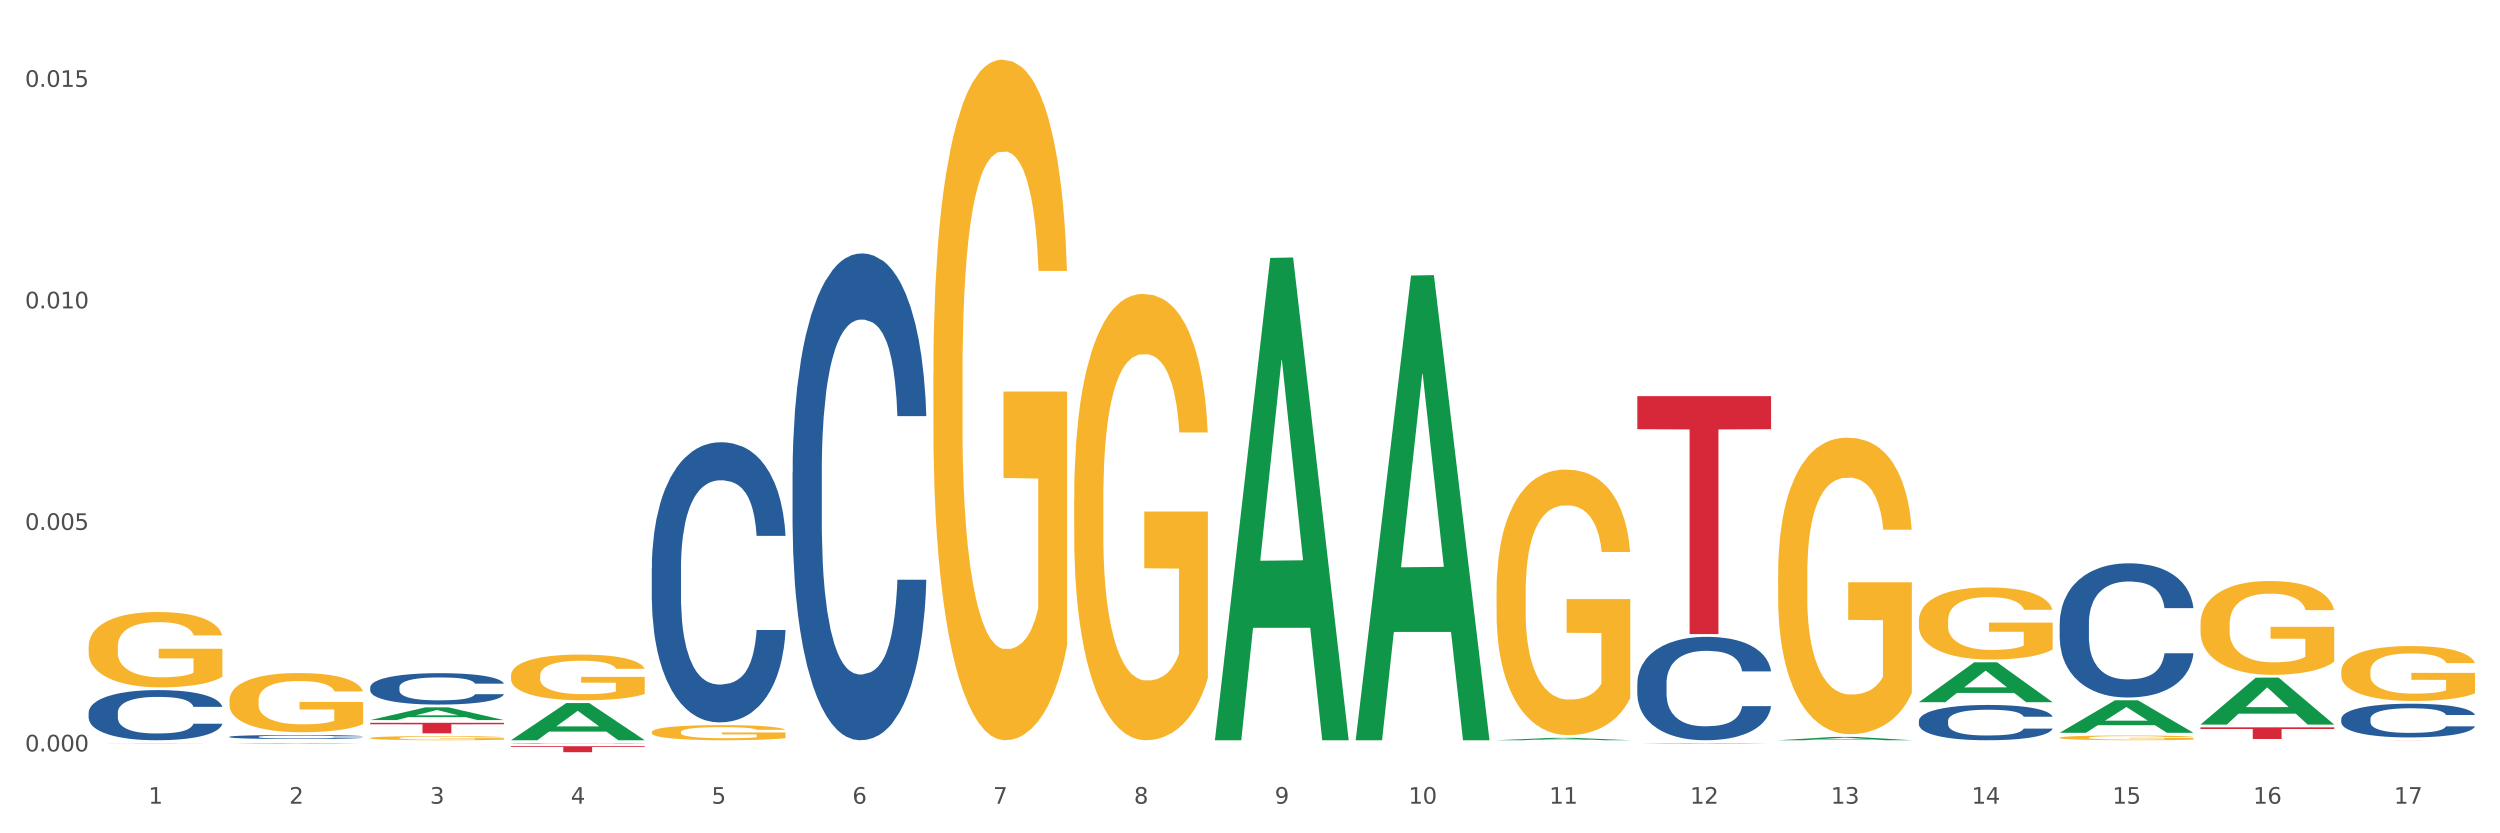 <?xml version="1.0" encoding="utf-8" standalone="no"?>
<!DOCTYPE svg PUBLIC "-//W3C//DTD SVG 1.1//EN"
  "http://www.w3.org/Graphics/SVG/1.1/DTD/svg11.dtd">
<svg xmlns:xlink="http://www.w3.org/1999/xlink" width="1080pt" height="360pt" viewBox="0 0 1080 360" xmlns="http://www.w3.org/2000/svg" version="1.1">
 <rect x="0" y="0" width="1080" height="360" fill="#333333" stroke="none"/>
 <defs>
  <style type="text/css">*{stroke-linejoin: round; stroke-linecap: butt}</style>
 </defs>
 <g id="figure_1">
  <g id="patch_1">
   <path d="M 0 360 
L 1080 360 
L 1080 0 
L 0 0 
z
" style="fill: #ffffff; stroke: #ffffff; stroke-linejoin: miter"/>
  </g>
  <g id="axes_1">
   <g id="matplotlib.axis_1">
    <g id="xtick_1">
     <g id="text_1">
      <!-- 1 -->
      <g style="fill: #4d4d4d" transform="translate(64.119 347.204) scale(0.096 -0.096)">
       <defs>
        <path id="DejaVuSans-31" d="M 794 531 
L 1825 531 
L 1825 4091 
L 703 3866 
L 703 4441 
L 1819 4666 
L 2450 4666 
L 2450 531 
L 3481 531 
L 3481 0 
L 794 0 
L 794 531 
z
" transform="scale(0.016)"/>
       </defs>
       <use xlink:href="#DejaVuSans-31"/>
      </g>
     </g>
    </g>
    <g id="xtick_2">
     <g id="text_2">
      <!-- 2 -->
      <g style="fill: #4d4d4d" transform="translate(124.94 347.204) scale(0.096 -0.096)">
       <defs>
        <path id="DejaVuSans-32" d="M 1228 531 
L 3431 531 
L 3431 0 
L 469 0 
L 469 531 
Q 828 903 1448 1529 
Q 2069 2156 2228 2338 
Q 2531 2678 2651 2914 
Q 2772 3150 2772 3378 
Q 2772 3750 2511 3984 
Q 2250 4219 1831 4219 
Q 1534 4219 1204 4116 
Q 875 4013 500 3803 
L 500 4441 
Q 881 4594 1212 4672 
Q 1544 4750 1819 4750 
Q 2544 4750 2975 4387 
Q 3406 4025 3406 3419 
Q 3406 3131 3298 2873 
Q 3191 2616 2906 2266 
Q 2828 2175 2409 1742 
Q 1991 1309 1228 531 
z
" transform="scale(0.016)"/>
       </defs>
       <use xlink:href="#DejaVuSans-32"/>
      </g>
     </g>
    </g>
    <g id="xtick_3">
     <g id="text_3">
      <!-- 3 -->
      <g style="fill: #4d4d4d" transform="translate(185.761 347.204) scale(0.096 -0.096)">
       <defs>
        <path id="DejaVuSans-33" d="M 2597 2516 
Q 3050 2419 3304 2112 
Q 3559 1806 3559 1356 
Q 3559 666 3084 287 
Q 2609 -91 1734 -91 
Q 1441 -91 1130 -33 
Q 819 25 488 141 
L 488 750 
Q 750 597 1062 519 
Q 1375 441 1716 441 
Q 2309 441 2620 675 
Q 2931 909 2931 1356 
Q 2931 1769 2642 2001 
Q 2353 2234 1838 2234 
L 1294 2234 
L 1294 2753 
L 1863 2753 
Q 2328 2753 2575 2939 
Q 2822 3125 2822 3475 
Q 2822 3834 2567 4026 
Q 2313 4219 1838 4219 
Q 1578 4219 1281 4162 
Q 984 4106 628 3988 
L 628 4550 
Q 988 4650 1302 4700 
Q 1616 4750 1894 4750 
Q 2613 4750 3031 4423 
Q 3450 4097 3450 3541 
Q 3450 3153 3228 2886 
Q 3006 2619 2597 2516 
z
" transform="scale(0.016)"/>
       </defs>
       <use xlink:href="#DejaVuSans-33"/>
      </g>
     </g>
    </g>
    <g id="xtick_4">
     <g id="text_4">
      <!-- 4 -->
      <g style="fill: #4d4d4d" transform="translate(246.582 347.204) scale(0.096 -0.096)">
       <defs>
        <path id="DejaVuSans-34" d="M 2419 4116 
L 825 1625 
L 2419 1625 
L 2419 4116 
z
M 2253 4666 
L 3047 4666 
L 3047 1625 
L 3713 1625 
L 3713 1100 
L 3047 1100 
L 3047 0 
L 2419 0 
L 2419 1100 
L 313 1100 
L 313 1709 
L 2253 4666 
z
" transform="scale(0.016)"/>
       </defs>
       <use xlink:href="#DejaVuSans-34"/>
      </g>
     </g>
    </g>
    <g id="xtick_5">
     <g id="text_5">
      <!-- 5 -->
      <g style="fill: #4d4d4d" transform="translate(307.403 347.204) scale(0.096 -0.096)">
       <defs>
        <path id="DejaVuSans-35" d="M 691 4666 
L 3169 4666 
L 3169 4134 
L 1269 4134 
L 1269 2991 
Q 1406 3038 1543 3061 
Q 1681 3084 1819 3084 
Q 2600 3084 3056 2656 
Q 3513 2228 3513 1497 
Q 3513 744 3044 326 
Q 2575 -91 1722 -91 
Q 1428 -91 1123 -41 
Q 819 9 494 109 
L 494 744 
Q 775 591 1075 516 
Q 1375 441 1709 441 
Q 2250 441 2565 725 
Q 2881 1009 2881 1497 
Q 2881 1984 2565 2268 
Q 2250 2553 1709 2553 
Q 1456 2553 1204 2497 
Q 953 2441 691 2322 
L 691 4666 
z
" transform="scale(0.016)"/>
       </defs>
       <use xlink:href="#DejaVuSans-35"/>
      </g>
     </g>
    </g>
    <g id="xtick_6">
     <g id="text_6">
      <!-- 6 -->
      <g style="fill: #4d4d4d" transform="translate(368.224 347.204) scale(0.096 -0.096)">
       <defs>
        <path id="DejaVuSans-36" d="M 2113 2584 
Q 1688 2584 1439 2293 
Q 1191 2003 1191 1497 
Q 1191 994 1439 701 
Q 1688 409 2113 409 
Q 2538 409 2786 701 
Q 3034 994 3034 1497 
Q 3034 2003 2786 2293 
Q 2538 2584 2113 2584 
z
M 3366 4563 
L 3366 3988 
Q 3128 4100 2886 4159 
Q 2644 4219 2406 4219 
Q 1781 4219 1451 3797 
Q 1122 3375 1075 2522 
Q 1259 2794 1537 2939 
Q 1816 3084 2150 3084 
Q 2853 3084 3261 2657 
Q 3669 2231 3669 1497 
Q 3669 778 3244 343 
Q 2819 -91 2113 -91 
Q 1303 -91 875 529 
Q 447 1150 447 2328 
Q 447 3434 972 4092 
Q 1497 4750 2381 4750 
Q 2619 4750 2861 4703 
Q 3103 4656 3366 4563 
z
" transform="scale(0.016)"/>
       </defs>
       <use xlink:href="#DejaVuSans-36"/>
      </g>
     </g>
    </g>
    <g id="xtick_7">
     <g id="text_7">
      <!-- 7 -->
      <g style="fill: #4d4d4d" transform="translate(429.045 347.204) scale(0.096 -0.096)">
       <defs>
        <path id="DejaVuSans-37" d="M 525 4666 
L 3525 4666 
L 3525 4397 
L 1831 0 
L 1172 0 
L 2766 4134 
L 525 4134 
L 525 4666 
z
" transform="scale(0.016)"/>
       </defs>
       <use xlink:href="#DejaVuSans-37"/>
      </g>
     </g>
    </g>
    <g id="xtick_8">
     <g id="text_8">
      <!-- 8 -->
      <g style="fill: #4d4d4d" transform="translate(489.866 347.204) scale(0.096 -0.096)">
       <defs>
        <path id="DejaVuSans-38" d="M 2034 2216 
Q 1584 2216 1326 1975 
Q 1069 1734 1069 1313 
Q 1069 891 1326 650 
Q 1584 409 2034 409 
Q 2484 409 2743 651 
Q 3003 894 3003 1313 
Q 3003 1734 2745 1975 
Q 2488 2216 2034 2216 
z
M 1403 2484 
Q 997 2584 770 2862 
Q 544 3141 544 3541 
Q 544 4100 942 4425 
Q 1341 4750 2034 4750 
Q 2731 4750 3128 4425 
Q 3525 4100 3525 3541 
Q 3525 3141 3298 2862 
Q 3072 2584 2669 2484 
Q 3125 2378 3379 2068 
Q 3634 1759 3634 1313 
Q 3634 634 3220 271 
Q 2806 -91 2034 -91 
Q 1263 -91 848 271 
Q 434 634 434 1313 
Q 434 1759 690 2068 
Q 947 2378 1403 2484 
z
M 1172 3481 
Q 1172 3119 1398 2916 
Q 1625 2713 2034 2713 
Q 2441 2713 2670 2916 
Q 2900 3119 2900 3481 
Q 2900 3844 2670 4047 
Q 2441 4250 2034 4250 
Q 1625 4250 1398 4047 
Q 1172 3844 1172 3481 
z
" transform="scale(0.016)"/>
       </defs>
       <use xlink:href="#DejaVuSans-38"/>
      </g>
     </g>
    </g>
    <g id="xtick_9">
     <g id="text_9">
      <!-- 9 -->
      <g style="fill: #4d4d4d" transform="translate(550.688 347.204) scale(0.096 -0.096)">
       <defs>
        <path id="DejaVuSans-39" d="M 703 97 
L 703 672 
Q 941 559 1184 500 
Q 1428 441 1663 441 
Q 2288 441 2617 861 
Q 2947 1281 2994 2138 
Q 2813 1869 2534 1725 
Q 2256 1581 1919 1581 
Q 1219 1581 811 2004 
Q 403 2428 403 3163 
Q 403 3881 828 4315 
Q 1253 4750 1959 4750 
Q 2769 4750 3195 4129 
Q 3622 3509 3622 2328 
Q 3622 1225 3098 567 
Q 2575 -91 1691 -91 
Q 1453 -91 1209 -44 
Q 966 3 703 97 
z
M 1959 2075 
Q 2384 2075 2632 2365 
Q 2881 2656 2881 3163 
Q 2881 3666 2632 3958 
Q 2384 4250 1959 4250 
Q 1534 4250 1286 3958 
Q 1038 3666 1038 3163 
Q 1038 2656 1286 2365 
Q 1534 2075 1959 2075 
z
" transform="scale(0.016)"/>
       </defs>
       <use xlink:href="#DejaVuSans-39"/>
      </g>
     </g>
    </g>
    <g id="xtick_10">
     <g id="text_10">
      <!-- 10 -->
      <g style="fill: #4d4d4d" transform="translate(608.455 347.204) scale(0.096 -0.096)">
       <defs>
        <path id="DejaVuSans-30" d="M 2034 4250 
Q 1547 4250 1301 3770 
Q 1056 3291 1056 2328 
Q 1056 1369 1301 889 
Q 1547 409 2034 409 
Q 2525 409 2770 889 
Q 3016 1369 3016 2328 
Q 3016 3291 2770 3770 
Q 2525 4250 2034 4250 
z
M 2034 4750 
Q 2819 4750 3233 4129 
Q 3647 3509 3647 2328 
Q 3647 1150 3233 529 
Q 2819 -91 2034 -91 
Q 1250 -91 836 529 
Q 422 1150 422 2328 
Q 422 3509 836 4129 
Q 1250 4750 2034 4750 
z
" transform="scale(0.016)"/>
       </defs>
       <use xlink:href="#DejaVuSans-31"/>
       <use xlink:href="#DejaVuSans-30" transform="translate(63.623 0)"/>
      </g>
     </g>
    </g>
    <g id="xtick_11">
     <g id="text_11">
      <!-- 11 -->
      <g style="fill: #4d4d4d" transform="translate(669.276 347.204) scale(0.096 -0.096)">
       <use xlink:href="#DejaVuSans-31"/>
       <use xlink:href="#DejaVuSans-31" transform="translate(63.623 0)"/>
      </g>
     </g>
    </g>
    <g id="xtick_12">
     <g id="text_12">
      <!-- 12 -->
      <g style="fill: #4d4d4d" transform="translate(730.097 347.204) scale(0.096 -0.096)">
       <use xlink:href="#DejaVuSans-31"/>
       <use xlink:href="#DejaVuSans-32" transform="translate(63.623 0)"/>
      </g>
     </g>
    </g>
    <g id="xtick_13">
     <g id="text_13">
      <!-- 13 -->
      <g style="fill: #4d4d4d" transform="translate(790.918 347.204) scale(0.096 -0.096)">
       <use xlink:href="#DejaVuSans-31"/>
       <use xlink:href="#DejaVuSans-33" transform="translate(63.623 0)"/>
      </g>
     </g>
    </g>
    <g id="xtick_14">
     <g id="text_14">
      <!-- 14 -->
      <g style="fill: #4d4d4d" transform="translate(851.739 347.204) scale(0.096 -0.096)">
       <use xlink:href="#DejaVuSans-31"/>
       <use xlink:href="#DejaVuSans-34" transform="translate(63.623 0)"/>
      </g>
     </g>
    </g>
    <g id="xtick_15">
     <g id="text_15">
      <!-- 15 -->
      <g style="fill: #4d4d4d" transform="translate(912.56 347.204) scale(0.096 -0.096)">
       <use xlink:href="#DejaVuSans-31"/>
       <use xlink:href="#DejaVuSans-35" transform="translate(63.623 0)"/>
      </g>
     </g>
    </g>
    <g id="xtick_16">
     <g id="text_16">
      <!-- 16 -->
      <g style="fill: #4d4d4d" transform="translate(973.381 347.204) scale(0.096 -0.096)">
       <use xlink:href="#DejaVuSans-31"/>
       <use xlink:href="#DejaVuSans-36" transform="translate(63.623 0)"/>
      </g>
     </g>
    </g>
    <g id="xtick_17">
     <g id="text_17">
      <!-- 17 -->
      <g style="fill: #4d4d4d" transform="translate(1034.202 347.204) scale(0.096 -0.096)">
       <use xlink:href="#DejaVuSans-31"/>
       <use xlink:href="#DejaVuSans-37" transform="translate(63.623 0)"/>
      </g>
     </g>
    </g>
    <g id="xtick_18"/>
    <g id="xtick_19"/>
    <g id="xtick_20"/>
    <g id="xtick_21"/>
    <g id="xtick_22"/>
    <g id="xtick_23"/>
    <g id="xtick_24"/>
    <g id="xtick_25"/>
    <g id="xtick_26"/>
    <g id="xtick_27"/>
    <g id="xtick_28"/>
    <g id="xtick_29"/>
    <g id="xtick_30"/>
    <g id="xtick_31"/>
    <g id="xtick_32"/>
    <g id="xtick_33"/>
   </g>
   <g id="matplotlib.axis_2">
    <g id="ytick_1">
     <g id="text_18">
      <!-- 0.000 -->
      <g style="fill: #4d4d4d" transform="translate(10.8 324.613) scale(0.096 -0.096)">
       <defs>
        <path id="DejaVuSans-2e" d="M 684 794 
L 1344 794 
L 1344 0 
L 684 0 
L 684 794 
z
" transform="scale(0.016)"/>
       </defs>
       <use xlink:href="#DejaVuSans-30"/>
       <use xlink:href="#DejaVuSans-2e" transform="translate(63.623 0)"/>
       <use xlink:href="#DejaVuSans-30" transform="translate(95.41 0)"/>
       <use xlink:href="#DejaVuSans-30" transform="translate(159.033 0)"/>
       <use xlink:href="#DejaVuSans-30" transform="translate(222.656 0)"/>
      </g>
     </g>
    </g>
    <g id="ytick_2">
     <g id="text_19">
      <!-- 0.005 -->
      <g style="fill: #4d4d4d" transform="translate(10.8 228.915) scale(0.096 -0.096)">
       <use xlink:href="#DejaVuSans-30"/>
       <use xlink:href="#DejaVuSans-2e" transform="translate(63.623 0)"/>
       <use xlink:href="#DejaVuSans-30" transform="translate(95.41 0)"/>
       <use xlink:href="#DejaVuSans-30" transform="translate(159.033 0)"/>
       <use xlink:href="#DejaVuSans-35" transform="translate(222.656 0)"/>
      </g>
     </g>
    </g>
    <g id="ytick_3">
     <g id="text_20">
      <!-- 0.010 -->
      <g style="fill: #4d4d4d" transform="translate(10.8 133.216) scale(0.096 -0.096)">
       <use xlink:href="#DejaVuSans-30"/>
       <use xlink:href="#DejaVuSans-2e" transform="translate(63.623 0)"/>
       <use xlink:href="#DejaVuSans-30" transform="translate(95.41 0)"/>
       <use xlink:href="#DejaVuSans-31" transform="translate(159.033 0)"/>
       <use xlink:href="#DejaVuSans-30" transform="translate(222.656 0)"/>
      </g>
     </g>
    </g>
    <g id="ytick_4">
     <g id="text_21">
      <!-- 0.015 -->
      <g style="fill: #4d4d4d" transform="translate(10.8 37.518) scale(0.096 -0.096)">
       <use xlink:href="#DejaVuSans-30"/>
       <use xlink:href="#DejaVuSans-2e" transform="translate(63.623 0)"/>
       <use xlink:href="#DejaVuSans-30" transform="translate(95.41 0)"/>
       <use xlink:href="#DejaVuSans-31" transform="translate(159.033 0)"/>
       <use xlink:href="#DejaVuSans-35" transform="translate(222.656 0)"/>
      </g>
     </g>
    </g>
    <g id="ytick_5"/>
    <g id="ytick_6"/>
    <g id="ytick_7"/>
   </g>
   <g id="PolyCollection_1">
    <path d="M 38.283 321.042 
L 38.343 321.042 
L 62.169 320.98 
L 72.058 320.98 
L 96.063 321.042 
L 84.626 321.042 
L 79.444 321.028 
L 54.843 321.028 
L 54.664 321.028 
L 49.66 321.042 
L 38.283 321.042 
L 38.283 321.042 
L 57.94 321.019 
L 76.346 321.019 
L 67.233 320.993 
L 67.113 320.993 
L 66.994 320.993 
L 57.881 321.019 
L 57.94 321.019 
L 38.283 321.042 
z
" clip-path="url(#p947a897cb5)" style="fill: #109648"/>
    <path d="M 99.104 321.214 
L 99.164 321.214 
L 122.99 320.966 
L 132.879 320.966 
L 156.884 321.214 
L 145.447 321.214 
L 140.265 321.157 
L 115.664 321.157 
L 115.485 321.157 
L 110.481 321.214 
L 99.104 321.214 
L 99.104 321.214 
L 118.761 321.122 
L 137.167 321.122 
L 128.054 321.019 
L 127.934 321.018 
L 127.815 321.019 
L 118.702 321.122 
L 118.761 321.122 
L 99.104 321.214 
z
" clip-path="url(#p947a897cb5)" style="fill: #109648"/>
    <path d="M 159.925 311.071 
L 159.985 311.066 
L 183.811 305.565 
L 193.7 305.56 
L 217.705 311.081 
L 206.268 311.081 
L 201.086 309.796 
L 176.485 309.796 
L 176.306 309.816 
L 171.302 311.081 
L 159.925 311.081 
L 159.925 311.071 
L 179.582 309.028 
L 197.988 309.023 
L 188.875 306.737 
L 188.756 306.726 
L 188.636 306.742 
L 179.523 309.023 
L 179.582 309.028 
L 159.925 311.071 
z
" clip-path="url(#p947a897cb5)" style="fill: #109648"/>
    <path d="M 220.746 319.755 
L 220.806 319.74 
L 244.633 303.724 
L 254.521 303.709 
L 278.526 319.785 
L 267.089 319.785 
L 261.907 316.041 
L 237.306 316.041 
L 237.127 316.102 
L 232.123 319.785 
L 220.746 319.785 
L 220.746 319.755 
L 240.403 313.807 
L 258.81 313.792 
L 249.696 307.135 
L 249.577 307.105 
L 249.457 307.151 
L 240.344 313.792 
L 240.403 313.807 
L 220.746 319.755 
z
" clip-path="url(#p947a897cb5)" style="fill: #109648"/>
    <path d="M 524.851 319.393 
L 524.911 319.197 
L 548.738 111.422 
L 558.626 111.227 
L 582.632 319.785 
L 571.195 319.785 
L 566.012 271.219 
L 541.411 271.219 
L 541.232 272.003 
L 536.229 319.785 
L 524.851 319.785 
L 524.851 319.393 
L 544.509 242.236 
L 562.915 242.041 
L 553.801 155.68 
L 553.682 155.288 
L 553.563 155.876 
L 544.449 242.041 
L 544.509 242.236 
L 524.851 319.393 
z
" clip-path="url(#p947a897cb5)" style="fill: #109648"/>
    <path d="M 585.673 319.408 
L 585.732 319.219 
L 609.559 119.034 
L 619.447 118.845 
L 643.453 319.785 
L 632.016 319.785 
L 626.833 272.993 
L 602.232 272.993 
L 602.053 273.748 
L 597.05 319.785 
L 585.673 319.785 
L 585.673 319.408 
L 605.33 245.069 
L 623.736 244.881 
L 614.622 161.675 
L 614.503 161.297 
L 614.384 161.863 
L 605.27 244.881 
L 605.33 245.069 
L 585.673 319.408 
z
" clip-path="url(#p947a897cb5)" style="fill: #109648"/>
    <path d="M 646.494 319.783 
L 646.553 319.782 
L 670.38 318.765 
L 680.268 318.764 
L 704.274 319.785 
L 692.837 319.785 
L 687.654 319.547 
L 663.053 319.547 
L 662.875 319.551 
L 657.871 319.785 
L 646.494 319.785 
L 646.494 319.783 
L 666.151 319.405 
L 684.557 319.404 
L 675.443 318.982 
L 675.324 318.98 
L 675.205 318.983 
L 666.091 319.404 
L 666.151 319.405 
L 646.494 319.783 
z
" clip-path="url(#p947a897cb5)" style="fill: #109648"/>
    <path d="M 707.315 321.217 
L 707.374 321.217 
L 731.201 320.966 
L 741.089 320.966 
L 765.095 321.218 
L 753.658 321.218 
L 748.475 321.159 
L 723.874 321.159 
L 723.696 321.16 
L 718.692 321.218 
L 707.315 321.218 
L 707.315 321.217 
L 726.972 321.124 
L 745.378 321.124 
L 736.264 321.019 
L 736.145 321.019 
L 736.026 321.02 
L 726.912 321.124 
L 726.972 321.124 
L 707.315 321.217 
z
" clip-path="url(#p947a897cb5)" style="fill: #109648"/>
    <path d="M 220.746 322.347 
L 278.526 322.347 
L 278.526 322.708 
L 255.798 322.711 
L 255.798 324.95 
L 243.338 324.95 
L 243.338 322.711 
L 220.746 322.708 
L 220.746 322.349 
L 220.746 322.347 
z
" clip-path="url(#p947a897cb5)" style="fill: #d62839"/>
    <path d="M 707.315 171.139 
L 765.095 171.139 
L 765.095 185.423 
L 742.366 185.52 
L 742.366 273.928 
L 729.906 273.928 
L 729.906 185.52 
L 707.315 185.423 
L 707.315 171.236 
L 707.315 171.139 
z
" clip-path="url(#p947a897cb5)" style="fill: #d62839"/>
    <path d="M 1011.42 319.746 
L 1069.2 319.746 
L 1069.2 319.751 
L 1046.471 319.751 
L 1046.471 319.785 
L 1034.012 319.785 
L 1034.012 319.751 
L 1011.42 319.751 
L 1011.42 319.746 
L 1011.42 319.746 
z
" clip-path="url(#p947a897cb5)" style="fill: #d62839"/>
    <path d="M 159.925 312.262 
L 217.705 312.262 
L 217.705 312.894 
L 194.977 312.899 
L 194.977 316.81 
L 182.517 316.81 
L 182.517 312.899 
L 159.925 312.894 
L 159.925 312.267 
L 159.925 312.262 
z
" clip-path="url(#p947a897cb5)" style="fill: #d62839"/>
    <path d="M 950.599 314.215 
L 1008.379 314.215 
L 1008.379 314.916 
L 985.65 314.921 
L 985.65 319.257 
L 973.191 319.257 
L 973.191 314.921 
L 950.599 314.916 
L 950.599 314.22 
L 950.599 314.215 
z
" clip-path="url(#p947a897cb5)" style="fill: #d62839"/>
    <path d="M 281.567 245.425 
L 281.636 245.315 
L 281.636 242.22 
L 281.84 238.02 
L 282.592 230.283 
L 283.548 224.425 
L 285.187 217.572 
L 286.075 214.699 
L 287.236 211.494 
L 289.626 206.299 
L 292.358 201.878 
L 294.271 199.446 
L 295.705 197.899 
L 298.915 195.136 
L 300.759 193.92 
L 302.671 192.925 
L 304.31 192.262 
L 307.042 191.488 
L 309.228 191.157 
L 311.755 191.046 
L 313.872 191.157 
L 316.672 191.599 
L 320.77 192.925 
L 322.341 193.699 
L 324.458 195.025 
L 326.644 196.794 
L 328.42 198.562 
L 330.469 201.104 
L 332.586 204.42 
L 334.635 208.62 
L 336.069 212.488 
L 337.23 216.578 
L 338.254 221.551 
L 339.006 226.967 
L 339.347 231.499 
L 326.849 231.499 
L 326.507 227.409 
L 325.824 222.988 
L 325.141 220.004 
L 324.39 217.572 
L 323.229 214.809 
L 322.204 213.041 
L 320.497 210.941 
L 318.926 209.615 
L 317.629 208.841 
L 316.058 208.178 
L 312.711 207.515 
L 310.321 207.515 
L 308.818 207.736 
L 306.974 208.288 
L 305.403 209.062 
L 303.559 210.388 
L 302.125 211.825 
L 300.691 213.704 
L 299.871 215.03 
L 298.642 217.462 
L 297.822 219.451 
L 296.729 222.878 
L 296.115 225.309 
L 295.022 231.609 
L 294.544 236.251 
L 294.339 239.457 
L 294.202 242.993 
L 294.202 260.236 
L 294.612 267.972 
L 294.954 271.288 
L 295.5 275.046 
L 296.524 279.909 
L 298.027 284.662 
L 299.598 288.088 
L 300.896 290.188 
L 302.125 291.736 
L 303.354 292.951 
L 304.857 294.057 
L 306.086 294.72 
L 307.93 295.383 
L 310.116 295.714 
L 311.823 295.714 
L 315.306 295.162 
L 316.877 294.609 
L 318.38 293.836 
L 320.019 292.62 
L 321.317 291.293 
L 322.068 290.299 
L 323.297 288.199 
L 324.253 285.988 
L 325.073 283.446 
L 325.619 281.236 
L 326.234 277.92 
L 326.712 274.162 
L 326.849 272.172 
L 339.347 272.172 
L 339.074 276.151 
L 338.596 280.02 
L 337.64 285.214 
L 336.889 288.199 
L 335.727 291.846 
L 334.498 294.941 
L 332.791 298.367 
L 331.22 300.909 
L 329.581 303.12 
L 327.805 305.109 
L 324.595 307.872 
L 323.434 308.646 
L 320.975 309.972 
L 319.063 310.746 
L 316.263 311.52 
L 313.394 311.962 
L 310.389 312.072 
L 307.725 311.851 
L 304.789 311.188 
L 302.944 310.525 
L 300.896 309.53 
L 298.505 307.983 
L 296.251 306.104 
L 294.134 303.893 
L 292.153 301.351 
L 290.309 298.478 
L 287.919 293.725 
L 286.143 289.083 
L 284.846 284.772 
L 283.958 281.125 
L 283.07 276.483 
L 282.592 273.278 
L 281.84 265.541 
L 281.567 258.357 
L 281.567 245.425 
z
" clip-path="url(#p947a897cb5)" style="fill: #255c99"/>
    <path d="M 707.315 295.182 
L 707.383 295.142 
L 707.383 293.999 
L 707.588 292.449 
L 708.339 289.593 
L 709.295 287.43 
L 710.934 284.901 
L 711.822 283.84 
L 712.983 282.657 
L 715.374 280.739 
L 718.106 279.107 
L 720.018 278.21 
L 721.452 277.638 
L 724.662 276.618 
L 726.506 276.17 
L 728.419 275.802 
L 730.058 275.558 
L 732.79 275.272 
L 734.975 275.15 
L 737.502 275.109 
L 739.62 275.15 
L 742.42 275.313 
L 746.518 275.802 
L 748.089 276.088 
L 750.206 276.578 
L 752.391 277.23 
L 754.167 277.883 
L 756.216 278.822 
L 758.333 280.046 
L 760.382 281.596 
L 761.816 283.024 
L 762.977 284.534 
L 764.002 286.37 
L 764.753 288.369 
L 765.095 290.042 
L 752.596 290.042 
L 752.255 288.532 
L 751.572 286.9 
L 750.889 285.798 
L 750.137 284.901 
L 748.976 283.881 
L 747.952 283.228 
L 746.244 282.453 
L 744.674 281.963 
L 743.376 281.678 
L 741.805 281.433 
L 738.459 281.188 
L 736.068 281.188 
L 734.566 281.27 
L 732.721 281.474 
L 731.151 281.759 
L 729.307 282.249 
L 727.872 282.779 
L 726.438 283.473 
L 725.619 283.962 
L 724.389 284.86 
L 723.57 285.594 
L 722.477 286.859 
L 721.862 287.757 
L 720.769 290.082 
L 720.291 291.796 
L 720.086 292.979 
L 719.95 294.285 
L 719.95 300.65 
L 720.36 303.506 
L 720.701 304.73 
L 721.247 306.117 
L 722.272 307.912 
L 723.774 309.666 
L 725.345 310.931 
L 726.643 311.706 
L 727.872 312.278 
L 729.102 312.726 
L 730.604 313.134 
L 731.834 313.379 
L 733.678 313.624 
L 735.863 313.746 
L 737.571 313.746 
L 741.054 313.542 
L 742.625 313.338 
L 744.127 313.053 
L 745.766 312.604 
L 747.064 312.114 
L 747.815 311.747 
L 749.045 310.972 
L 750.001 310.156 
L 750.82 309.218 
L 751.367 308.402 
L 751.981 307.178 
L 752.46 305.79 
L 752.596 305.056 
L 765.095 305.056 
L 764.821 306.525 
L 764.343 307.953 
L 763.387 309.87 
L 762.636 310.972 
L 761.475 312.318 
L 760.246 313.461 
L 758.538 314.726 
L 756.967 315.664 
L 755.328 316.48 
L 753.552 317.214 
L 750.342 318.234 
L 749.181 318.52 
L 746.723 319.01 
L 744.81 319.295 
L 742.01 319.581 
L 739.141 319.744 
L 736.136 319.785 
L 733.473 319.703 
L 730.536 319.458 
L 728.692 319.214 
L 726.643 318.846 
L 724.253 318.275 
L 721.999 317.582 
L 719.881 316.766 
L 717.901 315.827 
L 716.057 314.766 
L 713.666 313.012 
L 711.891 311.298 
L 710.593 309.707 
L 709.705 308.361 
L 708.817 306.647 
L 708.339 305.464 
L 707.588 302.608 
L 707.315 299.956 
L 707.315 295.182 
z
" clip-path="url(#p947a897cb5)" style="fill: #255c99"/>
    <path d="M 828.957 311.389 
L 829.025 311.375 
L 829.025 310.985 
L 829.23 310.456 
L 829.981 309.481 
L 830.937 308.744 
L 832.577 307.88 
L 833.464 307.518 
L 834.626 307.114 
L 837.016 306.46 
L 839.748 305.903 
L 841.66 305.597 
L 843.094 305.402 
L 846.304 305.054 
L 848.149 304.901 
L 850.061 304.775 
L 851.7 304.692 
L 854.432 304.594 
L 856.617 304.553 
L 859.144 304.539 
L 861.262 304.553 
L 864.062 304.608 
L 868.16 304.775 
L 869.731 304.873 
L 871.848 305.04 
L 874.033 305.263 
L 875.809 305.485 
L 877.858 305.806 
L 879.975 306.223 
L 882.024 306.752 
L 883.459 307.24 
L 884.62 307.755 
L 885.644 308.382 
L 886.395 309.064 
L 886.737 309.635 
L 874.238 309.635 
L 873.897 309.119 
L 873.214 308.563 
L 872.531 308.187 
L 871.78 307.88 
L 870.619 307.532 
L 869.594 307.309 
L 867.887 307.045 
L 866.316 306.878 
L 865.018 306.78 
L 863.447 306.697 
L 860.101 306.613 
L 857.71 306.613 
L 856.208 306.641 
L 854.364 306.711 
L 852.793 306.808 
L 850.949 306.975 
L 849.514 307.156 
L 848.08 307.393 
L 847.261 307.56 
L 846.031 307.866 
L 845.212 308.117 
L 844.119 308.549 
L 843.504 308.855 
L 842.411 309.649 
L 841.933 310.233 
L 841.729 310.637 
L 841.592 311.083 
L 841.592 313.255 
L 842.002 314.229 
L 842.343 314.647 
L 842.89 315.121 
L 843.914 315.733 
L 845.417 316.332 
L 846.987 316.763 
L 848.285 317.028 
L 849.514 317.223 
L 850.744 317.376 
L 852.246 317.515 
L 853.476 317.599 
L 855.32 317.682 
L 857.505 317.724 
L 859.213 317.724 
L 862.696 317.655 
L 864.267 317.585 
L 865.769 317.488 
L 867.409 317.334 
L 868.706 317.167 
L 869.457 317.042 
L 870.687 316.777 
L 871.643 316.499 
L 872.463 316.179 
L 873.009 315.9 
L 873.624 315.483 
L 874.102 315.009 
L 874.238 314.759 
L 886.737 314.759 
L 886.464 315.26 
L 885.986 315.747 
L 885.029 316.401 
L 884.278 316.777 
L 883.117 317.237 
L 881.888 317.627 
L 880.18 318.058 
L 878.609 318.379 
L 876.97 318.657 
L 875.194 318.908 
L 871.984 319.256 
L 870.823 319.353 
L 868.365 319.52 
L 866.452 319.618 
L 863.652 319.715 
L 860.784 319.771 
L 857.779 319.785 
L 855.115 319.757 
L 852.178 319.674 
L 850.334 319.59 
L 848.285 319.465 
L 845.895 319.27 
L 843.641 319.033 
L 841.524 318.755 
L 839.543 318.434 
L 837.699 318.072 
L 835.309 317.474 
L 833.533 316.889 
L 832.235 316.346 
L 831.347 315.886 
L 830.459 315.302 
L 829.981 314.898 
L 829.23 313.923 
L 828.957 313.018 
L 828.957 311.389 
z
" clip-path="url(#p947a897cb5)" style="fill: #255c99"/>
    <path d="M 38.283 307.854 
L 38.351 307.834 
L 38.351 307.28 
L 38.556 306.528 
L 39.307 305.143 
L 40.264 304.095 
L 41.903 302.868 
L 42.791 302.353 
L 43.952 301.78 
L 46.342 300.85 
L 49.074 300.058 
L 50.986 299.623 
L 52.421 299.346 
L 55.631 298.851 
L 57.475 298.634 
L 59.387 298.456 
L 61.026 298.337 
L 63.758 298.198 
L 65.944 298.139 
L 68.471 298.119 
L 70.588 298.139 
L 73.388 298.218 
L 77.486 298.456 
L 79.057 298.594 
L 81.174 298.831 
L 83.36 299.148 
L 85.135 299.465 
L 87.184 299.92 
L 89.302 300.513 
L 91.35 301.265 
L 92.785 301.958 
L 93.946 302.69 
L 94.97 303.58 
L 95.722 304.55 
L 96.063 305.361 
L 83.564 305.361 
L 83.223 304.629 
L 82.54 303.837 
L 81.857 303.303 
L 81.106 302.868 
L 79.945 302.373 
L 78.92 302.057 
L 77.213 301.681 
L 75.642 301.443 
L 74.344 301.305 
L 72.773 301.186 
L 69.427 301.067 
L 67.036 301.067 
L 65.534 301.107 
L 63.69 301.206 
L 62.119 301.344 
L 60.275 301.582 
L 58.841 301.839 
L 57.406 302.175 
L 56.587 302.413 
L 55.357 302.848 
L 54.538 303.204 
L 53.445 303.818 
L 52.83 304.253 
L 51.738 305.381 
L 51.26 306.212 
L 51.055 306.785 
L 50.918 307.419 
L 50.918 310.505 
L 51.328 311.89 
L 51.669 312.484 
L 52.216 313.157 
L 53.24 314.027 
L 54.743 314.878 
L 56.314 315.491 
L 57.611 315.867 
L 58.841 316.144 
L 60.07 316.362 
L 61.573 316.56 
L 62.802 316.678 
L 64.646 316.797 
L 66.832 316.857 
L 68.539 316.857 
L 72.022 316.758 
L 73.593 316.659 
L 75.096 316.52 
L 76.735 316.303 
L 78.032 316.065 
L 78.784 315.887 
L 80.013 315.511 
L 80.969 315.115 
L 81.789 314.66 
L 82.335 314.265 
L 82.95 313.671 
L 83.428 312.998 
L 83.564 312.642 
L 96.063 312.642 
L 95.79 313.354 
L 95.312 314.047 
L 94.356 314.977 
L 93.604 315.511 
L 92.443 316.164 
L 91.214 316.718 
L 89.506 317.331 
L 87.936 317.787 
L 86.296 318.182 
L 84.521 318.538 
L 81.311 319.033 
L 80.15 319.172 
L 77.691 319.409 
L 75.779 319.547 
L 72.978 319.686 
L 70.11 319.765 
L 67.105 319.785 
L 64.441 319.745 
L 61.504 319.627 
L 59.66 319.508 
L 57.611 319.33 
L 55.221 319.053 
L 52.967 318.716 
L 50.85 318.321 
L 48.869 317.866 
L 47.025 317.351 
L 44.635 316.5 
L 42.859 315.669 
L 41.561 314.898 
L 40.673 314.245 
L 39.786 313.414 
L 39.307 312.84 
L 38.556 311.455 
L 38.283 310.169 
L 38.283 307.854 
z
" clip-path="url(#p947a897cb5)" style="fill: #255c99"/>
    <path d="M 220.746 291.905 
L 220.814 291.886 
L 220.814 291.237 
L 220.951 290.678 
L 221.633 289.325 
L 222.656 288.207 
L 223.407 287.612 
L 224.157 287.125 
L 225.044 286.638 
L 226.135 286.133 
L 228.114 285.393 
L 229.342 285.015 
L 230.842 284.618 
L 233.571 284.041 
L 235.549 283.716 
L 237.596 283.445 
L 240.938 283.121 
L 243.121 282.976 
L 245.441 282.868 
L 248.238 282.796 
L 250.352 282.778 
L 254.991 282.832 
L 258.948 282.994 
L 260.858 283.121 
L 263.314 283.337 
L 264.61 283.481 
L 266.725 283.77 
L 268.908 284.149 
L 270.408 284.473 
L 272.66 285.087 
L 274.365 285.7 
L 275.934 286.457 
L 276.753 286.981 
L 277.367 287.467 
L 277.912 288.027 
L 278.458 288.91 
L 266.179 288.91 
L 265.701 288.279 
L 264.951 287.684 
L 263.859 287.107 
L 262.904 286.746 
L 261.267 286.295 
L 259.766 286.007 
L 258.197 285.79 
L 256.287 285.61 
L 254.787 285.52 
L 252.672 285.447 
L 248.511 285.465 
L 245.714 285.61 
L 243.804 285.79 
L 242.576 285.952 
L 241.484 286.133 
L 240.256 286.385 
L 238.824 286.764 
L 237.8 287.107 
L 236.777 287.54 
L 235.959 287.973 
L 235.208 288.478 
L 234.594 289.019 
L 234.117 289.578 
L 233.707 290.263 
L 233.366 291.399 
L 233.366 293.871 
L 233.503 294.43 
L 233.844 295.169 
L 234.253 295.728 
L 234.935 296.396 
L 235.549 296.847 
L 236.709 297.496 
L 238.005 298.037 
L 239.028 298.38 
L 240.052 298.668 
L 241.825 299.065 
L 243.804 299.39 
L 245.509 299.588 
L 247.828 299.769 
L 249.397 299.841 
L 250.762 299.877 
L 254.104 299.877 
L 256.492 299.823 
L 259.152 299.696 
L 261.199 299.534 
L 262.904 299.336 
L 264.815 299.011 
L 266.042 298.704 
L 266.042 294.935 
L 251.035 294.917 
L 251.035 292.41 
L 278.526 292.41 
L 278.526 299.769 
L 277.367 300.147 
L 276.07 300.49 
L 274.706 300.797 
L 272.66 301.175 
L 270.204 301.536 
L 268.021 301.789 
L 265.701 302.005 
L 262.973 302.203 
L 259.425 302.384 
L 257.242 302.456 
L 254.514 302.51 
L 251.308 302.528 
L 248.511 302.492 
L 245.782 302.402 
L 242.917 302.24 
L 240.12 302.005 
L 238.005 301.771 
L 235.89 301.482 
L 233.639 301.103 
L 231.866 300.743 
L 230.501 300.418 
L 229 300.003 
L 227.363 299.462 
L 226.135 298.975 
L 225.044 298.47 
L 223.884 297.821 
L 223.066 297.261 
L 222.247 296.558 
L 221.769 296.035 
L 221.224 295.223 
L 220.814 294.087 
L 220.746 291.905 
z
" clip-path="url(#p947a897cb5)" style="fill: #f7b32b"/>
    <path d="M 464.03 216.065 
L 464.099 215.889 
L 464.099 209.549 
L 464.235 204.09 
L 464.917 190.883 
L 465.941 179.965 
L 466.691 174.154 
L 467.441 169.4 
L 468.328 164.645 
L 469.42 159.714 
L 471.398 152.495 
L 472.626 148.797 
L 474.127 144.923 
L 476.855 139.287 
L 478.834 136.118 
L 480.88 133.476 
L 484.223 130.307 
L 486.406 128.898 
L 488.725 127.841 
L 491.522 127.137 
L 493.637 126.961 
L 498.275 127.489 
L 502.232 129.074 
L 504.142 130.307 
L 506.598 132.42 
L 507.894 133.829 
L 510.009 136.646 
L 512.192 140.344 
L 513.693 143.514 
L 515.944 149.501 
L 517.649 155.488 
L 519.218 162.884 
L 520.037 167.991 
L 520.651 172.746 
L 521.196 178.204 
L 521.742 186.833 
L 509.463 186.833 
L 508.986 180.67 
L 508.235 174.859 
L 507.144 169.224 
L 506.189 165.702 
L 504.551 161.299 
L 503.051 158.482 
L 501.482 156.369 
L 499.572 154.608 
L 498.071 153.727 
L 495.956 153.023 
L 491.795 153.199 
L 488.998 154.608 
L 487.088 156.369 
L 485.86 157.954 
L 484.768 159.714 
L 483.541 162.18 
L 482.108 165.878 
L 481.085 169.224 
L 480.061 173.45 
L 479.243 177.676 
L 478.492 182.607 
L 477.879 187.89 
L 477.401 193.349 
L 476.992 200.04 
L 476.651 211.134 
L 476.651 235.259 
L 476.787 240.718 
L 477.128 247.938 
L 477.537 253.397 
L 478.22 259.913 
L 478.834 264.315 
L 479.993 270.654 
L 481.289 275.937 
L 482.313 279.283 
L 483.336 282.101 
L 485.11 285.975 
L 487.088 289.144 
L 488.793 291.081 
L 491.113 292.842 
L 492.682 293.547 
L 494.046 293.899 
L 497.389 293.899 
L 499.776 293.371 
L 502.437 292.138 
L 504.483 290.553 
L 506.189 288.616 
L 508.099 285.446 
L 509.327 282.453 
L 509.327 245.649 
L 494.319 245.473 
L 494.319 220.996 
L 521.81 220.996 
L 521.81 292.842 
L 520.651 296.54 
L 519.355 299.886 
L 517.99 302.88 
L 515.944 306.578 
L 513.488 310.1 
L 511.305 312.565 
L 508.986 314.678 
L 506.257 316.615 
L 502.71 318.376 
L 500.527 319.081 
L 497.798 319.609 
L 494.592 319.785 
L 491.795 319.433 
L 489.066 318.552 
L 486.201 316.967 
L 483.404 314.678 
L 481.289 312.389 
L 479.175 309.571 
L 476.923 305.873 
L 475.15 302.351 
L 473.786 299.182 
L 472.285 295.132 
L 470.648 289.849 
L 469.42 285.094 
L 468.328 280.164 
L 467.168 273.824 
L 466.35 268.365 
L 465.531 261.497 
L 465.054 256.391 
L 464.508 248.466 
L 464.099 237.372 
L 464.03 216.065 
z
" clip-path="url(#p947a897cb5)" style="fill: #f7b32b"/>
    <path d="M 403.209 161.629 
L 403.278 161.36 
L 403.278 151.694 
L 403.414 143.37 
L 404.096 123.231 
L 405.119 106.583 
L 405.87 97.722 
L 406.62 90.472 
L 407.507 83.222 
L 408.599 75.704 
L 410.577 64.694 
L 411.805 59.056 
L 413.306 53.148 
L 416.034 44.556 
L 418.013 39.722 
L 420.059 35.695 
L 423.402 30.861 
L 425.585 28.713 
L 427.904 27.102 
L 430.701 26.028 
L 432.816 25.759 
L 437.454 26.565 
L 441.411 28.982 
L 443.321 30.861 
L 445.777 34.084 
L 447.073 36.232 
L 449.188 40.528 
L 451.371 46.167 
L 452.872 51 
L 455.123 60.13 
L 456.828 69.259 
L 458.397 80.537 
L 459.216 88.324 
L 459.83 95.574 
L 460.375 103.898 
L 460.921 117.055 
L 448.642 117.055 
L 448.165 107.657 
L 447.414 98.796 
L 446.323 90.203 
L 445.368 84.833 
L 443.73 78.12 
L 442.23 73.824 
L 440.661 70.602 
L 438.751 67.917 
L 437.25 66.574 
L 435.135 65.5 
L 430.974 65.768 
L 428.177 67.917 
L 426.267 70.602 
L 425.039 73.018 
L 423.947 75.704 
L 422.72 79.463 
L 421.287 85.102 
L 420.264 90.203 
L 419.24 96.648 
L 418.422 103.092 
L 417.671 110.611 
L 417.057 118.666 
L 416.58 126.99 
L 416.171 137.194 
L 415.83 154.11 
L 415.83 190.897 
L 415.966 199.221 
L 416.307 210.23 
L 416.716 218.554 
L 417.399 228.489 
L 418.013 235.202 
L 419.172 244.869 
L 420.468 252.924 
L 421.492 258.026 
L 422.515 262.322 
L 424.289 268.23 
L 426.267 273.063 
L 427.972 276.017 
L 430.292 278.702 
L 431.861 279.776 
L 433.225 280.313 
L 436.568 280.313 
L 438.955 279.507 
L 441.616 277.628 
L 443.662 275.211 
L 445.368 272.257 
L 447.278 267.424 
L 448.506 262.859 
L 448.506 206.74 
L 433.498 206.471 
L 433.498 169.147 
L 460.989 169.147 
L 460.989 278.702 
L 459.83 284.341 
L 458.534 289.443 
L 457.169 294.007 
L 455.123 299.646 
L 452.667 305.016 
L 450.484 308.776 
L 448.165 311.998 
L 445.436 314.952 
L 441.889 317.637 
L 439.706 318.711 
L 436.977 319.516 
L 433.771 319.785 
L 430.974 319.248 
L 428.245 317.905 
L 425.38 315.489 
L 422.583 311.998 
L 420.468 308.507 
L 418.354 304.211 
L 416.102 298.572 
L 414.329 293.202 
L 412.964 288.368 
L 411.464 282.193 
L 409.826 274.137 
L 408.599 266.887 
L 407.507 259.369 
L 406.347 249.702 
L 405.529 241.378 
L 404.71 230.906 
L 404.233 223.119 
L 403.687 211.036 
L 403.278 194.119 
L 403.209 161.629 
z
" clip-path="url(#p947a897cb5)" style="fill: #f7b32b"/>
    <path d="M 646.494 255.868 
L 646.562 255.763 
L 646.562 251.991 
L 646.698 248.743 
L 647.38 240.884 
L 648.404 234.388 
L 649.154 230.93 
L 649.904 228.101 
L 650.791 225.272 
L 651.883 222.338 
L 653.861 218.042 
L 655.089 215.842 
L 656.59 213.536 
L 659.318 210.183 
L 661.297 208.297 
L 663.343 206.726 
L 666.686 204.84 
L 668.869 204.001 
L 671.188 203.373 
L 673.985 202.954 
L 676.1 202.849 
L 680.739 203.163 
L 684.695 204.106 
L 686.605 204.84 
L 689.061 206.097 
L 690.357 206.935 
L 692.472 208.612 
L 694.655 210.812 
L 696.156 212.698 
L 698.407 216.261 
L 700.112 219.823 
L 701.681 224.224 
L 702.5 227.263 
L 703.114 230.092 
L 703.66 233.34 
L 704.205 238.474 
L 691.926 238.474 
L 691.449 234.807 
L 690.698 231.349 
L 689.607 227.996 
L 688.652 225.9 
L 687.015 223.281 
L 685.514 221.604 
L 683.945 220.347 
L 682.035 219.299 
L 680.534 218.775 
L 678.419 218.356 
L 674.258 218.461 
L 671.461 219.299 
L 669.551 220.347 
L 668.323 221.29 
L 667.232 222.338 
L 666.004 223.805 
L 664.571 226.005 
L 663.548 227.996 
L 662.525 230.511 
L 661.706 233.026 
L 660.956 235.959 
L 660.342 239.103 
L 659.864 242.351 
L 659.455 246.333 
L 659.114 252.934 
L 659.114 267.289 
L 659.25 270.537 
L 659.591 274.833 
L 660.001 278.081 
L 660.683 281.958 
L 661.297 284.578 
L 662.456 288.35 
L 663.753 291.493 
L 664.776 293.484 
L 665.799 295.16 
L 667.573 297.466 
L 669.551 299.352 
L 671.256 300.504 
L 673.576 301.552 
L 675.145 301.971 
L 676.509 302.181 
L 679.852 302.181 
L 682.239 301.866 
L 684.9 301.133 
L 686.946 300.19 
L 688.652 299.037 
L 690.562 297.151 
L 691.79 295.37 
L 691.79 273.471 
L 676.782 273.366 
L 676.782 258.802 
L 704.274 258.802 
L 704.274 301.552 
L 703.114 303.752 
L 701.818 305.743 
L 700.453 307.525 
L 698.407 309.725 
L 695.951 311.821 
L 693.768 313.287 
L 691.449 314.545 
L 688.72 315.697 
L 685.173 316.745 
L 682.99 317.164 
L 680.261 317.479 
L 677.055 317.583 
L 674.258 317.374 
L 671.529 316.85 
L 668.664 315.907 
L 665.867 314.545 
L 663.753 313.183 
L 661.638 311.506 
L 659.387 309.306 
L 657.613 307.21 
L 656.249 305.324 
L 654.748 302.914 
L 653.111 299.771 
L 651.883 296.942 
L 650.791 294.008 
L 649.632 290.236 
L 648.813 286.988 
L 647.994 282.901 
L 647.517 279.862 
L 646.971 275.147 
L 646.562 268.546 
L 646.494 255.868 
z
" clip-path="url(#p947a897cb5)" style="fill: #f7b32b"/>
    <path d="M 281.567 316.271 
L 281.635 316.266 
L 281.635 316.051 
L 281.772 315.866 
L 282.454 315.418 
L 283.477 315.049 
L 284.228 314.852 
L 284.978 314.691 
L 285.865 314.53 
L 286.956 314.363 
L 288.935 314.118 
L 290.163 313.993 
L 291.663 313.862 
L 294.392 313.671 
L 296.37 313.563 
L 298.417 313.474 
L 301.76 313.366 
L 303.943 313.319 
L 306.262 313.283 
L 309.059 313.259 
L 311.174 313.253 
L 315.812 313.271 
L 319.769 313.325 
L 321.679 313.366 
L 324.135 313.438 
L 325.431 313.486 
L 327.546 313.581 
L 329.729 313.707 
L 331.229 313.814 
L 333.481 314.017 
L 335.186 314.219 
L 336.755 314.47 
L 337.574 314.643 
L 338.188 314.804 
L 338.733 314.989 
L 339.279 315.281 
L 327 315.281 
L 326.522 315.073 
L 325.772 314.876 
L 324.681 314.685 
L 323.726 314.565 
L 322.088 314.416 
L 320.588 314.321 
L 319.019 314.249 
L 317.108 314.19 
L 315.608 314.16 
L 313.493 314.136 
L 309.332 314.142 
L 306.535 314.19 
L 304.625 314.249 
L 303.397 314.303 
L 302.305 314.363 
L 301.077 314.446 
L 299.645 314.571 
L 298.622 314.685 
L 297.598 314.828 
L 296.78 314.971 
L 296.029 315.138 
L 295.415 315.317 
L 294.938 315.502 
L 294.529 315.729 
L 294.187 316.104 
L 294.187 316.922 
L 294.324 317.107 
L 294.665 317.351 
L 295.074 317.536 
L 295.756 317.757 
L 296.37 317.906 
L 297.53 318.121 
L 298.826 318.3 
L 299.849 318.413 
L 300.873 318.508 
L 302.646 318.64 
L 304.625 318.747 
L 306.33 318.813 
L 308.649 318.872 
L 310.218 318.896 
L 311.583 318.908 
L 314.925 318.908 
L 317.313 318.89 
L 319.974 318.848 
L 322.02 318.795 
L 323.726 318.729 
L 325.636 318.622 
L 326.863 318.52 
L 326.863 317.274 
L 311.856 317.268 
L 311.856 316.438 
L 339.347 316.438 
L 339.347 318.872 
L 338.188 318.998 
L 336.891 319.111 
L 335.527 319.212 
L 333.481 319.338 
L 331.025 319.457 
L 328.842 319.54 
L 326.522 319.612 
L 323.794 319.678 
L 320.246 319.737 
L 318.063 319.761 
L 315.335 319.779 
L 312.129 319.785 
L 309.332 319.773 
L 306.603 319.743 
L 303.738 319.689 
L 300.941 319.612 
L 298.826 319.534 
L 296.711 319.439 
L 294.46 319.314 
L 292.687 319.194 
L 291.322 319.087 
L 289.822 318.95 
L 288.184 318.771 
L 286.956 318.61 
L 285.865 318.443 
L 284.705 318.228 
L 283.887 318.043 
L 283.068 317.81 
L 282.591 317.637 
L 282.045 317.369 
L 281.635 316.993 
L 281.567 316.271 
z
" clip-path="url(#p947a897cb5)" style="fill: #f7b32b"/>
    <path d="M 159.925 318.82 
L 159.993 318.818 
L 159.993 318.759 
L 160.13 318.709 
L 160.812 318.586 
L 161.835 318.484 
L 162.586 318.43 
L 163.336 318.386 
L 164.223 318.342 
L 165.314 318.296 
L 167.293 318.229 
L 168.52 318.194 
L 170.021 318.158 
L 172.75 318.106 
L 174.728 318.076 
L 176.775 318.052 
L 180.117 318.022 
L 182.3 318.009 
L 184.62 317.999 
L 187.417 317.993 
L 189.531 317.991 
L 194.17 317.996 
L 198.127 318.011 
L 200.037 318.022 
L 202.493 318.042 
L 203.789 318.055 
L 205.904 318.081 
L 208.087 318.116 
L 209.587 318.145 
L 211.838 318.201 
L 213.544 318.256 
L 215.113 318.325 
L 215.931 318.373 
L 216.545 318.417 
L 217.091 318.468 
L 217.637 318.548 
L 205.358 318.548 
L 204.88 318.491 
L 204.13 318.437 
L 203.038 318.384 
L 202.083 318.351 
L 200.446 318.311 
L 198.945 318.284 
L 197.376 318.265 
L 195.466 318.248 
L 193.966 318.24 
L 191.851 318.234 
L 187.69 318.235 
L 184.893 318.248 
L 182.983 318.265 
L 181.755 318.279 
L 180.663 318.296 
L 179.435 318.319 
L 178.003 318.353 
L 176.979 318.384 
L 175.956 318.424 
L 175.138 318.463 
L 174.387 318.509 
L 173.773 318.558 
L 173.296 318.609 
L 172.886 318.671 
L 172.545 318.774 
L 172.545 318.999 
L 172.682 319.049 
L 173.023 319.117 
L 173.432 319.167 
L 174.114 319.228 
L 174.728 319.269 
L 175.888 319.328 
L 177.184 319.377 
L 178.207 319.408 
L 179.231 319.434 
L 181.004 319.47 
L 182.983 319.5 
L 184.688 319.518 
L 187.007 319.534 
L 188.576 319.541 
L 189.941 319.544 
L 193.283 319.544 
L 195.671 319.539 
L 198.331 319.528 
L 200.378 319.513 
L 202.083 319.495 
L 203.993 319.465 
L 205.221 319.438 
L 205.221 319.095 
L 190.214 319.094 
L 190.214 318.866 
L 217.705 318.866 
L 217.705 319.534 
L 216.545 319.569 
L 215.249 319.6 
L 213.885 319.628 
L 211.838 319.662 
L 209.383 319.695 
L 207.2 319.718 
L 204.88 319.737 
L 202.152 319.755 
L 198.604 319.772 
L 196.421 319.778 
L 193.693 319.783 
L 190.486 319.785 
L 187.69 319.782 
L 184.961 319.773 
L 182.096 319.759 
L 179.299 319.737 
L 177.184 319.716 
L 175.069 319.69 
L 172.818 319.655 
L 171.045 319.623 
L 169.68 319.593 
L 168.179 319.556 
L 166.542 319.506 
L 165.314 319.462 
L 164.223 319.416 
L 163.063 319.357 
L 162.245 319.307 
L 161.426 319.243 
L 160.948 319.195 
L 160.403 319.121 
L 159.993 319.018 
L 159.925 318.82 
z
" clip-path="url(#p947a897cb5)" style="fill: #f7b32b"/>
    <path d="M 99.104 302.579 
L 99.172 302.555 
L 99.172 301.715 
L 99.309 300.991 
L 99.991 299.24 
L 101.014 297.792 
L 101.765 297.022 
L 102.515 296.392 
L 103.402 295.761 
L 104.493 295.107 
L 106.472 294.15 
L 107.699 293.66 
L 109.2 293.146 
L 111.929 292.399 
L 113.907 291.979 
L 115.954 291.629 
L 119.296 291.208 
L 121.479 291.022 
L 123.799 290.882 
L 126.596 290.788 
L 128.71 290.765 
L 133.349 290.835 
L 137.306 291.045 
L 139.216 291.208 
L 141.672 291.489 
L 142.968 291.675 
L 145.082 292.049 
L 147.265 292.539 
L 148.766 292.959 
L 151.017 293.753 
L 152.723 294.547 
L 154.292 295.528 
L 155.11 296.205 
L 155.724 296.835 
L 156.27 297.559 
L 156.816 298.703 
L 144.537 298.703 
L 144.059 297.886 
L 143.309 297.115 
L 142.217 296.368 
L 141.262 295.901 
L 139.625 295.318 
L 138.124 294.944 
L 136.555 294.664 
L 134.645 294.43 
L 133.144 294.314 
L 131.03 294.22 
L 126.868 294.244 
L 124.072 294.43 
L 122.161 294.664 
L 120.934 294.874 
L 119.842 295.107 
L 118.614 295.434 
L 117.182 295.925 
L 116.158 296.368 
L 115.135 296.929 
L 114.317 297.489 
L 113.566 298.143 
L 112.952 298.843 
L 112.475 299.567 
L 112.065 300.454 
L 111.724 301.925 
L 111.724 305.123 
L 111.861 305.847 
L 112.202 306.804 
L 112.611 307.528 
L 113.293 308.392 
L 113.907 308.976 
L 115.067 309.816 
L 116.363 310.517 
L 117.386 310.96 
L 118.41 311.334 
L 120.183 311.847 
L 122.161 312.268 
L 123.867 312.524 
L 126.186 312.758 
L 127.755 312.851 
L 129.12 312.898 
L 132.462 312.898 
L 134.85 312.828 
L 137.51 312.665 
L 139.557 312.454 
L 141.262 312.198 
L 143.172 311.777 
L 144.4 311.38 
L 144.4 306.501 
L 129.393 306.478 
L 129.393 303.232 
L 156.884 303.232 
L 156.884 312.758 
L 155.724 313.248 
L 154.428 313.692 
L 153.064 314.089 
L 151.017 314.579 
L 148.562 315.046 
L 146.379 315.373 
L 144.059 315.653 
L 141.331 315.91 
L 137.783 316.143 
L 135.6 316.237 
L 132.872 316.307 
L 129.665 316.33 
L 126.868 316.283 
L 124.14 316.167 
L 121.275 315.956 
L 118.478 315.653 
L 116.363 315.349 
L 114.248 314.976 
L 111.997 314.486 
L 110.223 314.019 
L 108.859 313.598 
L 107.358 313.061 
L 105.721 312.361 
L 104.493 311.731 
L 103.402 311.077 
L 102.242 310.236 
L 101.423 309.513 
L 100.605 308.602 
L 100.127 307.925 
L 99.582 306.874 
L 99.172 305.404 
L 99.104 302.579 
z
" clip-path="url(#p947a897cb5)" style="fill: #f7b32b"/>
    <path d="M 768.136 248.261 
L 768.204 248.144 
L 768.204 243.932 
L 768.34 240.305 
L 769.023 231.53 
L 770.046 224.276 
L 770.796 220.415 
L 771.547 217.256 
L 772.433 214.097 
L 773.525 210.821 
L 775.503 206.023 
L 776.731 203.566 
L 778.232 200.992 
L 780.961 197.248 
L 782.939 195.142 
L 784.985 193.387 
L 788.328 191.281 
L 790.511 190.345 
L 792.83 189.643 
L 795.627 189.175 
L 797.742 189.058 
L 802.381 189.409 
L 806.337 190.462 
L 808.247 191.281 
L 810.703 192.685 
L 811.999 193.621 
L 814.114 195.493 
L 816.297 197.95 
L 817.798 200.056 
L 820.049 204.034 
L 821.755 208.012 
L 823.323 212.927 
L 824.142 216.32 
L 824.756 219.479 
L 825.302 223.106 
L 825.848 228.839 
L 813.568 228.839 
L 813.091 224.744 
L 812.341 220.883 
L 811.249 217.139 
L 810.294 214.799 
L 808.657 211.874 
L 807.156 210.002 
L 805.587 208.598 
L 803.677 207.427 
L 802.176 206.842 
L 800.061 206.374 
L 795.9 206.491 
L 793.103 207.427 
L 791.193 208.598 
L 789.965 209.651 
L 788.874 210.821 
L 787.646 212.459 
L 786.213 214.916 
L 785.19 217.139 
L 784.167 219.947 
L 783.348 222.755 
L 782.598 226.031 
L 781.984 229.541 
L 781.506 233.168 
L 781.097 237.614 
L 780.756 244.985 
L 780.756 261.014 
L 780.892 264.641 
L 781.233 269.438 
L 781.643 273.065 
L 782.325 277.394 
L 782.939 280.319 
L 784.099 284.531 
L 785.395 288.042 
L 786.418 290.265 
L 787.441 292.137 
L 789.215 294.711 
L 791.193 296.817 
L 792.899 298.104 
L 795.218 299.274 
L 796.787 299.742 
L 798.151 299.976 
L 801.494 299.976 
L 803.882 299.625 
L 806.542 298.806 
L 808.589 297.753 
L 810.294 296.466 
L 812.204 294.36 
L 813.432 292.371 
L 813.432 267.917 
L 798.424 267.8 
L 798.424 251.537 
L 825.916 251.537 
L 825.916 299.274 
L 824.756 301.731 
L 823.46 303.954 
L 822.096 305.943 
L 820.049 308.4 
L 817.593 310.74 
L 815.41 312.378 
L 813.091 313.782 
L 810.362 315.069 
L 806.815 316.239 
L 804.632 316.707 
L 801.903 317.058 
L 798.697 317.175 
L 795.9 316.941 
L 793.171 316.356 
L 790.306 315.303 
L 787.509 313.782 
L 785.395 312.261 
L 783.28 310.389 
L 781.029 307.932 
L 779.255 305.592 
L 777.891 303.486 
L 776.39 300.795 
L 774.753 297.285 
L 773.525 294.126 
L 772.433 290.85 
L 771.274 286.637 
L 770.455 283.01 
L 769.637 278.447 
L 769.159 275.054 
L 768.613 269.789 
L 768.204 262.418 
L 768.136 248.261 
z
" clip-path="url(#p947a897cb5)" style="fill: #f7b32b"/>
    <path d="M 828.957 268.164 
L 829.025 268.135 
L 829.025 267.111 
L 829.161 266.229 
L 829.844 264.094 
L 830.867 262.33 
L 831.617 261.39 
L 832.368 260.622 
L 833.254 259.853 
L 834.346 259.057 
L 836.324 257.89 
L 837.552 257.292 
L 839.053 256.666 
L 841.782 255.755 
L 843.76 255.243 
L 845.806 254.816 
L 849.149 254.304 
L 851.332 254.076 
L 853.651 253.905 
L 856.448 253.791 
L 858.563 253.763 
L 863.202 253.848 
L 867.158 254.105 
L 869.069 254.304 
L 871.524 254.645 
L 872.82 254.873 
L 874.935 255.328 
L 877.118 255.926 
L 878.619 256.438 
L 880.87 257.406 
L 882.576 258.374 
L 884.145 259.569 
L 884.963 260.394 
L 885.577 261.163 
L 886.123 262.045 
L 886.669 263.439 
L 874.389 263.439 
L 873.912 262.443 
L 873.162 261.504 
L 872.07 260.593 
L 871.115 260.024 
L 869.478 259.313 
L 867.977 258.857 
L 866.408 258.516 
L 864.498 258.231 
L 862.997 258.089 
L 860.882 257.975 
L 856.721 258.004 
L 853.924 258.231 
L 852.014 258.516 
L 850.786 258.772 
L 849.695 259.057 
L 848.467 259.455 
L 847.034 260.053 
L 846.011 260.593 
L 844.988 261.276 
L 844.169 261.96 
L 843.419 262.756 
L 842.805 263.61 
L 842.327 264.492 
L 841.918 265.574 
L 841.577 267.367 
L 841.577 271.266 
L 841.713 272.148 
L 842.055 273.315 
L 842.464 274.197 
L 843.146 275.25 
L 843.76 275.962 
L 844.92 276.987 
L 846.216 277.84 
L 847.239 278.381 
L 848.262 278.836 
L 850.036 279.463 
L 852.014 279.975 
L 853.72 280.288 
L 856.039 280.572 
L 857.608 280.686 
L 858.972 280.743 
L 862.315 280.743 
L 864.703 280.658 
L 867.363 280.459 
L 869.41 280.202 
L 871.115 279.889 
L 873.025 279.377 
L 874.253 278.893 
L 874.253 272.945 
L 859.245 272.917 
L 859.245 268.961 
L 886.737 268.961 
L 886.737 280.572 
L 885.577 281.17 
L 884.281 281.711 
L 882.917 282.195 
L 880.87 282.792 
L 878.414 283.362 
L 876.231 283.76 
L 873.912 284.102 
L 871.183 284.415 
L 867.636 284.699 
L 865.453 284.813 
L 862.724 284.898 
L 859.518 284.927 
L 856.721 284.87 
L 853.993 284.728 
L 851.127 284.472 
L 848.331 284.102 
L 846.216 283.732 
L 844.101 283.276 
L 841.85 282.679 
L 840.076 282.109 
L 838.712 281.597 
L 837.211 280.942 
L 835.574 280.089 
L 834.346 279.32 
L 833.254 278.523 
L 832.095 277.499 
L 831.276 276.617 
L 830.458 275.507 
L 829.98 274.681 
L 829.434 273.401 
L 829.025 271.608 
L 828.957 268.164 
z
" clip-path="url(#p947a897cb5)" style="fill: #f7b32b"/>
    <path d="M 889.778 318.685 
L 889.846 318.683 
L 889.846 318.616 
L 889.983 318.559 
L 890.665 318.419 
L 891.688 318.304 
L 892.438 318.242 
L 893.189 318.192 
L 894.076 318.142 
L 895.167 318.09 
L 897.145 318.013 
L 898.373 317.974 
L 899.874 317.933 
L 902.603 317.874 
L 904.581 317.84 
L 906.628 317.812 
L 909.97 317.779 
L 912.153 317.764 
L 914.473 317.753 
L 917.269 317.745 
L 919.384 317.744 
L 924.023 317.749 
L 927.98 317.766 
L 929.89 317.779 
L 932.345 317.801 
L 933.642 317.816 
L 935.756 317.846 
L 937.939 317.885 
L 939.44 317.918 
L 941.691 317.982 
L 943.397 318.045 
L 944.966 318.123 
L 945.784 318.177 
L 946.398 318.227 
L 946.944 318.285 
L 947.49 318.376 
L 935.211 318.376 
L 934.733 318.311 
L 933.983 318.25 
L 932.891 318.19 
L 931.936 318.153 
L 930.299 318.106 
L 928.798 318.077 
L 927.229 318.054 
L 925.319 318.036 
L 923.818 318.026 
L 921.704 318.019 
L 917.542 318.021 
L 914.745 318.036 
L 912.835 318.054 
L 911.607 318.071 
L 910.516 318.09 
L 909.288 318.116 
L 907.855 318.155 
L 906.832 318.19 
L 905.809 318.235 
L 904.99 318.28 
L 904.24 318.332 
L 903.626 318.388 
L 903.148 318.445 
L 902.739 318.516 
L 902.398 318.633 
L 902.398 318.888 
L 902.534 318.946 
L 902.876 319.022 
L 903.285 319.08 
L 903.967 319.149 
L 904.581 319.195 
L 905.741 319.262 
L 907.037 319.318 
L 908.06 319.354 
L 909.083 319.383 
L 910.857 319.424 
L 912.835 319.458 
L 914.541 319.478 
L 916.86 319.497 
L 918.429 319.504 
L 919.793 319.508 
L 923.136 319.508 
L 925.524 319.502 
L 928.184 319.489 
L 930.231 319.473 
L 931.936 319.452 
L 933.846 319.419 
L 935.074 319.387 
L 935.074 318.998 
L 920.066 318.996 
L 920.066 318.737 
L 947.558 318.737 
L 947.558 319.497 
L 946.398 319.536 
L 945.102 319.571 
L 943.738 319.603 
L 941.691 319.642 
L 939.235 319.679 
L 937.052 319.705 
L 934.733 319.728 
L 932.004 319.748 
L 928.457 319.767 
L 926.274 319.774 
L 923.545 319.78 
L 920.339 319.782 
L 917.542 319.778 
L 914.814 319.769 
L 911.948 319.752 
L 909.152 319.728 
L 907.037 319.703 
L 904.922 319.674 
L 902.671 319.635 
L 900.897 319.597 
L 899.533 319.564 
L 898.032 319.521 
L 896.395 319.465 
L 895.167 319.415 
L 894.076 319.363 
L 892.916 319.296 
L 892.097 319.238 
L 891.279 319.166 
L 890.801 319.112 
L 890.255 319.028 
L 889.846 318.911 
L 889.778 318.685 
z
" clip-path="url(#p947a897cb5)" style="fill: #f7b32b"/>
    <path d="M 950.599 269.733 
L 950.667 269.696 
L 950.667 268.363 
L 950.804 267.215 
L 951.486 264.438 
L 952.509 262.142 
L 953.259 260.92 
L 954.01 259.92 
L 954.897 258.92 
L 955.988 257.883 
L 957.966 256.365 
L 959.194 255.588 
L 960.695 254.773 
L 963.424 253.588 
L 965.402 252.921 
L 967.449 252.366 
L 970.791 251.699 
L 972.974 251.403 
L 975.294 251.181 
L 978.09 251.033 
L 980.205 250.996 
L 984.844 251.107 
L 988.801 251.44 
L 990.711 251.699 
L 993.166 252.144 
L 994.463 252.44 
L 996.577 253.032 
L 998.76 253.81 
L 1000.261 254.477 
L 1002.512 255.736 
L 1004.218 256.995 
L 1005.787 258.55 
L 1006.605 259.624 
L 1007.219 260.624 
L 1007.765 261.772 
L 1008.311 263.586 
L 996.032 263.586 
L 995.554 262.29 
L 994.804 261.068 
L 993.712 259.883 
L 992.757 259.142 
L 991.12 258.217 
L 989.619 257.624 
L 988.05 257.18 
L 986.14 256.81 
L 984.639 256.624 
L 982.525 256.476 
L 978.363 256.513 
L 975.566 256.81 
L 973.656 257.18 
L 972.428 257.513 
L 971.337 257.883 
L 970.109 258.402 
L 968.677 259.179 
L 967.653 259.883 
L 966.63 260.772 
L 965.811 261.66 
L 965.061 262.697 
L 964.447 263.808 
L 963.97 264.956 
L 963.56 266.363 
L 963.219 268.696 
L 963.219 273.769 
L 963.356 274.917 
L 963.697 276.435 
L 964.106 277.583 
L 964.788 278.953 
L 965.402 279.879 
L 966.562 281.212 
L 967.858 282.323 
L 968.881 283.027 
L 969.904 283.619 
L 971.678 284.434 
L 973.656 285.1 
L 975.362 285.508 
L 977.681 285.878 
L 979.25 286.026 
L 980.615 286.1 
L 983.957 286.1 
L 986.345 285.989 
L 989.005 285.73 
L 991.052 285.397 
L 992.757 284.989 
L 994.667 284.323 
L 995.895 283.693 
L 995.895 275.954 
L 980.887 275.917 
L 980.887 270.77 
L 1008.379 270.77 
L 1008.379 285.878 
L 1007.219 286.656 
L 1005.923 287.359 
L 1004.559 287.989 
L 1002.512 288.766 
L 1000.056 289.507 
L 997.873 290.025 
L 995.554 290.47 
L 992.825 290.877 
L 989.278 291.247 
L 987.095 291.395 
L 984.366 291.507 
L 981.16 291.544 
L 978.363 291.469 
L 975.635 291.284 
L 972.77 290.951 
L 969.973 290.47 
L 967.858 289.988 
L 965.743 289.396 
L 963.492 288.618 
L 961.718 287.878 
L 960.354 287.211 
L 958.853 286.359 
L 957.216 285.248 
L 955.988 284.249 
L 954.897 283.212 
L 953.737 281.879 
L 952.918 280.731 
L 952.1 279.287 
L 951.622 278.213 
L 951.076 276.546 
L 950.667 274.214 
L 950.599 269.733 
z
" clip-path="url(#p947a897cb5)" style="fill: #f7b32b"/>
    <path d="M 1011.42 290.059 
L 1011.488 290.037 
L 1011.488 289.257 
L 1011.625 288.585 
L 1012.307 286.96 
L 1013.33 285.617 
L 1014.08 284.902 
L 1014.831 284.317 
L 1015.718 283.732 
L 1016.809 283.125 
L 1018.787 282.237 
L 1020.015 281.782 
L 1021.516 281.305 
L 1024.245 280.612 
L 1026.223 280.222 
L 1028.27 279.897 
L 1031.612 279.507 
L 1033.795 279.334 
L 1036.115 279.204 
L 1038.912 279.117 
L 1041.026 279.095 
L 1045.665 279.16 
L 1049.622 279.355 
L 1051.532 279.507 
L 1053.988 279.767 
L 1055.284 279.94 
L 1057.398 280.287 
L 1059.581 280.742 
L 1061.082 281.132 
L 1063.333 281.869 
L 1065.039 282.605 
L 1066.608 283.515 
L 1067.426 284.144 
L 1068.04 284.729 
L 1068.586 285.4 
L 1069.132 286.462 
L 1056.853 286.462 
L 1056.375 285.704 
L 1055.625 284.989 
L 1054.533 284.295 
L 1053.578 283.862 
L 1051.941 283.32 
L 1050.44 282.974 
L 1048.871 282.714 
L 1046.961 282.497 
L 1045.46 282.389 
L 1043.346 282.302 
L 1039.184 282.324 
L 1036.388 282.497 
L 1034.477 282.714 
L 1033.25 282.909 
L 1032.158 283.125 
L 1030.93 283.429 
L 1029.498 283.884 
L 1028.474 284.295 
L 1027.451 284.815 
L 1026.632 285.335 
L 1025.882 285.942 
L 1025.268 286.592 
L 1024.791 287.264 
L 1024.381 288.087 
L 1024.04 289.452 
L 1024.04 292.42 
L 1024.177 293.092 
L 1024.518 293.98 
L 1024.927 294.652 
L 1025.609 295.454 
L 1026.223 295.995 
L 1027.383 296.775 
L 1028.679 297.425 
L 1029.702 297.837 
L 1030.725 298.184 
L 1032.499 298.66 
L 1034.477 299.05 
L 1036.183 299.289 
L 1038.502 299.505 
L 1040.071 299.592 
L 1041.436 299.635 
L 1044.778 299.635 
L 1047.166 299.57 
L 1049.826 299.419 
L 1051.873 299.224 
L 1053.578 298.985 
L 1055.488 298.595 
L 1056.716 298.227 
L 1056.716 293.699 
L 1041.708 293.677 
L 1041.708 290.665 
L 1069.2 290.665 
L 1069.2 299.505 
L 1068.04 299.96 
L 1066.744 300.372 
L 1065.38 300.74 
L 1063.333 301.195 
L 1060.877 301.629 
L 1058.695 301.932 
L 1056.375 302.192 
L 1053.646 302.43 
L 1050.099 302.647 
L 1047.916 302.734 
L 1045.188 302.799 
L 1041.981 302.82 
L 1039.184 302.777 
L 1036.456 302.669 
L 1033.591 302.474 
L 1030.794 302.192 
L 1028.679 301.91 
L 1026.564 301.564 
L 1024.313 301.109 
L 1022.539 300.675 
L 1021.175 300.285 
L 1019.674 299.787 
L 1018.037 299.137 
L 1016.809 298.552 
L 1015.718 297.945 
L 1014.558 297.165 
L 1013.739 296.494 
L 1012.921 295.649 
L 1012.443 295.02 
L 1011.898 294.045 
L 1011.488 292.68 
L 1011.42 290.059 
z
" clip-path="url(#p947a897cb5)" style="fill: #f7b32b"/>
    <path d="M 38.283 279.43 
L 38.351 279.401 
L 38.351 278.33 
L 38.488 277.409 
L 39.17 275.18 
L 40.193 273.337 
L 40.943 272.356 
L 41.694 271.553 
L 42.581 270.751 
L 43.672 269.918 
L 45.65 268.7 
L 46.878 268.075 
L 48.379 267.421 
L 51.108 266.47 
L 53.086 265.935 
L 55.133 265.489 
L 58.475 264.954 
L 60.658 264.716 
L 62.978 264.538 
L 65.775 264.419 
L 67.889 264.389 
L 72.528 264.479 
L 76.485 264.746 
L 78.395 264.954 
L 80.851 265.311 
L 82.147 265.549 
L 84.261 266.024 
L 86.444 266.648 
L 87.945 267.184 
L 90.196 268.194 
L 91.902 269.205 
L 93.471 270.453 
L 94.289 271.315 
L 94.903 272.118 
L 95.449 273.039 
L 95.995 274.496 
L 83.716 274.496 
L 83.238 273.456 
L 82.488 272.475 
L 81.396 271.523 
L 80.441 270.929 
L 78.804 270.186 
L 77.303 269.71 
L 75.734 269.353 
L 73.824 269.056 
L 72.323 268.908 
L 70.209 268.789 
L 66.047 268.818 
L 63.251 269.056 
L 61.34 269.353 
L 60.113 269.621 
L 59.021 269.918 
L 57.793 270.334 
L 56.361 270.959 
L 55.337 271.523 
L 54.314 272.237 
L 53.495 272.95 
L 52.745 273.782 
L 52.131 274.674 
L 51.654 275.596 
L 51.244 276.725 
L 50.903 278.598 
L 50.903 282.67 
L 51.04 283.592 
L 51.381 284.811 
L 51.79 285.732 
L 52.472 286.832 
L 53.086 287.575 
L 54.246 288.645 
L 55.542 289.537 
L 56.565 290.102 
L 57.588 290.577 
L 59.362 291.231 
L 61.34 291.766 
L 63.046 292.093 
L 65.365 292.39 
L 66.934 292.509 
L 68.299 292.569 
L 71.641 292.569 
L 74.029 292.48 
L 76.689 292.272 
L 78.736 292.004 
L 80.441 291.677 
L 82.351 291.142 
L 83.579 290.637 
L 83.579 284.424 
L 68.571 284.394 
L 68.571 280.263 
L 96.063 280.263 
L 96.063 292.39 
L 94.903 293.015 
L 93.607 293.579 
L 92.243 294.085 
L 90.196 294.709 
L 87.741 295.303 
L 85.558 295.72 
L 83.238 296.076 
L 80.509 296.403 
L 76.962 296.701 
L 74.779 296.819 
L 72.051 296.909 
L 68.844 296.938 
L 66.047 296.879 
L 63.319 296.73 
L 60.454 296.463 
L 57.657 296.076 
L 55.542 295.69 
L 53.427 295.214 
L 51.176 294.59 
L 49.402 293.996 
L 48.038 293.461 
L 46.537 292.777 
L 44.9 291.885 
L 43.672 291.083 
L 42.581 290.25 
L 41.421 289.18 
L 40.602 288.259 
L 39.784 287.099 
L 39.306 286.237 
L 38.761 284.9 
L 38.351 283.027 
L 38.283 279.43 
z
" clip-path="url(#p947a897cb5)" style="fill: #f7b32b"/>
    <path d="M 950.599 312.996 
L 950.658 312.977 
L 974.485 292.743 
L 984.373 292.724 
L 1008.379 313.034 
L 996.942 313.034 
L 991.76 308.305 
L 967.159 308.305 
L 966.98 308.381 
L 961.976 313.034 
L 950.599 313.034 
L 950.599 312.996 
L 970.256 305.482 
L 988.662 305.463 
L 979.549 297.053 
L 979.429 297.015 
L 979.31 297.072 
L 970.196 305.463 
L 970.256 305.482 
L 950.599 312.996 
z
" clip-path="url(#p947a897cb5)" style="fill: #109648"/>
    <path d="M 889.778 316.536 
L 889.837 316.523 
L 913.664 302.516 
L 923.552 302.503 
L 947.558 316.563 
L 936.121 316.563 
L 930.939 313.289 
L 906.337 313.289 
L 906.159 313.341 
L 901.155 316.563 
L 889.778 316.563 
L 889.778 316.536 
L 909.435 311.335 
L 927.841 311.322 
L 918.727 305.5 
L 918.608 305.473 
L 918.489 305.513 
L 909.375 311.322 
L 909.435 311.335 
L 889.778 316.536 
z
" clip-path="url(#p947a897cb5)" style="fill: #109648"/>
    <path d="M 1011.42 310.545 
L 1011.488 310.532 
L 1011.488 310.159 
L 1011.693 309.654 
L 1012.444 308.723 
L 1013.401 308.018 
L 1015.04 307.193 
L 1015.928 306.847 
L 1017.089 306.462 
L 1019.479 305.837 
L 1022.211 305.305 
L 1024.123 305.012 
L 1025.558 304.826 
L 1028.768 304.493 
L 1030.612 304.347 
L 1032.524 304.227 
L 1034.163 304.147 
L 1036.895 304.054 
L 1039.081 304.014 
L 1041.608 304.001 
L 1043.725 304.014 
L 1046.525 304.068 
L 1050.623 304.227 
L 1052.194 304.32 
L 1054.311 304.48 
L 1056.497 304.693 
L 1058.272 304.906 
L 1060.321 305.212 
L 1062.439 305.611 
L 1064.487 306.116 
L 1065.922 306.581 
L 1067.083 307.074 
L 1068.107 307.672 
L 1068.859 308.324 
L 1069.2 308.869 
L 1056.701 308.869 
L 1056.36 308.377 
L 1055.677 307.845 
L 1054.994 307.486 
L 1054.243 307.193 
L 1053.082 306.861 
L 1052.057 306.648 
L 1050.35 306.395 
L 1048.779 306.236 
L 1047.481 306.143 
L 1045.91 306.063 
L 1042.564 305.983 
L 1040.173 305.983 
L 1038.671 306.01 
L 1036.827 306.076 
L 1035.256 306.169 
L 1033.412 306.329 
L 1031.978 306.502 
L 1030.543 306.728 
L 1029.724 306.887 
L 1028.494 307.18 
L 1027.675 307.419 
L 1026.582 307.832 
L 1025.967 308.124 
L 1024.875 308.882 
L 1024.397 309.441 
L 1024.192 309.827 
L 1024.055 310.252 
L 1024.055 312.327 
L 1024.465 313.258 
L 1024.806 313.657 
L 1025.353 314.109 
L 1026.377 314.695 
L 1027.88 315.267 
L 1029.451 315.679 
L 1030.748 315.932 
L 1031.978 316.118 
L 1033.207 316.264 
L 1034.71 316.397 
L 1035.939 316.477 
L 1037.783 316.557 
L 1039.969 316.597 
L 1041.676 316.597 
L 1045.159 316.53 
L 1046.73 316.464 
L 1048.233 316.37 
L 1049.872 316.224 
L 1051.169 316.065 
L 1051.921 315.945 
L 1053.15 315.692 
L 1054.106 315.426 
L 1054.926 315.12 
L 1055.472 314.854 
L 1056.087 314.455 
L 1056.565 314.003 
L 1056.701 313.764 
L 1069.2 313.764 
L 1068.927 314.242 
L 1068.449 314.708 
L 1067.493 315.333 
L 1066.741 315.692 
L 1065.58 316.131 
L 1064.351 316.503 
L 1062.643 316.916 
L 1061.073 317.222 
L 1059.433 317.488 
L 1057.658 317.727 
L 1054.448 318.06 
L 1053.287 318.153 
L 1050.828 318.312 
L 1048.916 318.405 
L 1046.115 318.498 
L 1043.247 318.552 
L 1040.242 318.565 
L 1037.578 318.538 
L 1034.641 318.459 
L 1032.797 318.379 
L 1030.748 318.259 
L 1028.358 318.073 
L 1026.104 317.847 
L 1023.987 317.581 
L 1022.006 317.275 
L 1020.162 316.929 
L 1017.772 316.357 
L 1015.996 315.799 
L 1014.698 315.28 
L 1013.81 314.841 
L 1012.923 314.282 
L 1012.444 313.897 
L 1011.693 312.966 
L 1011.42 312.101 
L 1011.42 310.545 
z
" clip-path="url(#p947a897cb5)" style="fill: #255c99"/>
    <path d="M 889.778 269.396 
L 889.846 269.343 
L 889.846 267.86 
L 890.051 265.848 
L 890.802 262.142 
L 891.759 259.336 
L 893.398 256.053 
L 894.286 254.677 
L 895.447 253.141 
L 897.837 250.653 
L 900.569 248.535 
L 902.481 247.37 
L 903.916 246.629 
L 907.126 245.305 
L 908.97 244.723 
L 910.882 244.247 
L 912.521 243.929 
L 915.253 243.558 
L 917.439 243.399 
L 919.966 243.346 
L 922.083 243.399 
L 924.883 243.611 
L 928.981 244.247 
L 930.552 244.617 
L 932.669 245.252 
L 934.854 246.1 
L 936.63 246.947 
L 938.679 248.165 
L 940.796 249.753 
L 942.845 251.765 
L 944.28 253.618 
L 945.441 255.577 
L 946.465 257.959 
L 947.216 260.554 
L 947.558 262.725 
L 935.059 262.725 
L 934.718 260.766 
L 934.035 258.648 
L 933.352 257.218 
L 932.601 256.053 
L 931.44 254.73 
L 930.415 253.883 
L 928.708 252.877 
L 927.137 252.241 
L 925.839 251.871 
L 924.268 251.553 
L 920.922 251.235 
L 918.531 251.235 
L 917.029 251.341 
L 915.185 251.606 
L 913.614 251.977 
L 911.77 252.612 
L 910.336 253.3 
L 908.901 254.2 
L 908.082 254.836 
L 906.852 256 
L 906.033 256.954 
L 904.94 258.595 
L 904.325 259.76 
L 903.233 262.778 
L 902.754 265.001 
L 902.55 266.537 
L 902.413 268.231 
L 902.413 276.49 
L 902.823 280.197 
L 903.164 281.785 
L 903.711 283.585 
L 904.735 285.915 
L 906.238 288.192 
L 907.809 289.833 
L 909.106 290.839 
L 910.336 291.58 
L 911.565 292.162 
L 913.067 292.692 
L 914.297 293.01 
L 916.141 293.327 
L 918.326 293.486 
L 920.034 293.486 
L 923.517 293.221 
L 925.088 292.957 
L 926.59 292.586 
L 928.23 292.004 
L 929.527 291.368 
L 930.279 290.892 
L 931.508 289.886 
L 932.464 288.827 
L 933.284 287.609 
L 933.83 286.55 
L 934.445 284.962 
L 934.923 283.162 
L 935.059 282.209 
L 947.558 282.209 
L 947.285 284.115 
L 946.807 285.968 
L 945.85 288.456 
L 945.099 289.886 
L 943.938 291.633 
L 942.709 293.115 
L 941.001 294.757 
L 939.43 295.975 
L 937.791 297.033 
L 936.016 297.986 
L 932.806 299.31 
L 931.644 299.681 
L 929.186 300.316 
L 927.273 300.687 
L 924.473 301.057 
L 921.605 301.269 
L 918.6 301.322 
L 915.936 301.216 
L 912.999 300.898 
L 911.155 300.581 
L 909.106 300.104 
L 906.716 299.363 
L 904.462 298.463 
L 902.345 297.404 
L 900.364 296.186 
L 898.52 294.81 
L 896.13 292.533 
L 894.354 290.309 
L 893.056 288.244 
L 892.168 286.497 
L 891.28 284.274 
L 890.802 282.738 
L 890.051 279.032 
L 889.778 275.59 
L 889.778 269.396 
z
" clip-path="url(#p947a897cb5)" style="fill: #255c99"/>
    <path d="M 768.136 319.782 
L 768.195 319.781 
L 792.022 318.357 
L 801.91 318.356 
L 825.916 319.785 
L 814.479 319.785 
L 809.297 319.452 
L 784.695 319.452 
L 784.517 319.457 
L 779.513 319.785 
L 768.136 319.785 
L 768.136 319.782 
L 787.793 319.253 
L 806.199 319.252 
L 797.085 318.66 
L 796.966 318.658 
L 796.847 318.662 
L 787.733 319.252 
L 787.793 319.253 
L 768.136 319.782 
z
" clip-path="url(#p947a897cb5)" style="fill: #109648"/>
    <path d="M 828.957 303.325 
L 829.016 303.309 
L 852.843 286.124 
L 862.731 286.108 
L 886.737 303.358 
L 875.3 303.358 
L 870.118 299.341 
L 845.516 299.341 
L 845.338 299.406 
L 840.334 303.358 
L 828.957 303.358 
L 828.957 303.325 
L 848.614 296.944 
L 867.02 296.927 
L 857.906 289.784 
L 857.787 289.752 
L 857.668 289.801 
L 848.554 296.927 
L 848.614 296.944 
L 828.957 303.325 
z
" clip-path="url(#p947a897cb5)" style="fill: #109648"/>
    <path d="M 342.388 203.974 
L 342.457 203.782 
L 342.457 198.404 
L 342.662 191.106 
L 343.413 177.662 
L 344.369 167.483 
L 346.008 155.575 
L 346.896 150.581 
L 348.057 145.012 
L 350.447 135.985 
L 353.179 128.303 
L 355.092 124.077 
L 356.526 121.389 
L 359.736 116.587 
L 361.58 114.474 
L 363.492 112.746 
L 365.132 111.594 
L 367.863 110.249 
L 370.049 109.673 
L 372.576 109.481 
L 374.693 109.673 
L 377.493 110.441 
L 381.591 112.746 
L 383.162 114.09 
L 385.279 116.395 
L 387.465 119.468 
L 389.241 122.541 
L 391.29 126.958 
L 393.407 132.72 
L 395.456 140.018 
L 396.89 146.74 
L 398.051 153.846 
L 399.076 162.489 
L 399.827 171.9 
L 400.168 179.774 
L 387.67 179.774 
L 387.328 172.668 
L 386.645 164.986 
L 385.962 159.8 
L 385.211 155.575 
L 384.05 150.773 
L 383.026 147.701 
L 381.318 144.051 
L 379.747 141.747 
L 378.45 140.402 
L 376.879 139.25 
L 373.532 138.098 
L 371.142 138.098 
L 369.639 138.482 
L 367.795 139.442 
L 366.224 140.786 
L 364.38 143.091 
L 362.946 145.588 
L 361.512 148.853 
L 360.692 151.158 
L 359.463 155.383 
L 358.643 158.84 
L 357.55 164.794 
L 356.936 169.019 
L 355.843 179.966 
L 355.365 188.033 
L 355.16 193.603 
L 355.023 199.748 
L 355.023 229.709 
L 355.433 243.154 
L 355.775 248.915 
L 356.321 255.445 
L 357.346 263.896 
L 358.848 272.154 
L 360.419 278.108 
L 361.717 281.757 
L 362.946 284.446 
L 364.175 286.559 
L 365.678 288.479 
L 366.907 289.632 
L 368.751 290.784 
L 370.937 291.36 
L 372.644 291.36 
L 376.127 290.4 
L 377.698 289.44 
L 379.201 288.095 
L 380.84 285.983 
L 382.138 283.678 
L 382.889 281.949 
L 384.118 278.3 
L 385.074 274.459 
L 385.894 270.042 
L 386.44 266.201 
L 387.055 260.439 
L 387.533 253.909 
L 387.67 250.452 
L 400.168 250.452 
L 399.895 257.366 
L 399.417 264.088 
L 398.461 273.115 
L 397.71 278.3 
L 396.549 284.638 
L 395.319 290.016 
L 393.612 295.97 
L 392.041 300.387 
L 390.402 304.228 
L 388.626 307.685 
L 385.416 312.487 
L 384.255 313.831 
L 381.796 316.136 
L 379.884 317.48 
L 377.084 318.825 
L 374.215 319.593 
L 371.21 319.785 
L 368.546 319.401 
L 365.61 318.248 
L 363.766 317.096 
L 361.717 315.368 
L 359.326 312.679 
L 357.072 309.414 
L 354.955 305.573 
L 352.974 301.155 
L 351.13 296.162 
L 348.74 287.903 
L 346.964 279.837 
L 345.667 272.346 
L 344.779 266.009 
L 343.891 257.942 
L 343.413 252.372 
L 342.662 238.928 
L 342.388 226.445 
L 342.388 203.974 
z
" clip-path="url(#p947a897cb5)" style="fill: #255c99"/>
    <path d="M 99.104 318.293 
L 99.172 318.291 
L 99.172 318.247 
L 99.377 318.186 
L 100.129 318.075 
L 101.085 317.991 
L 102.724 317.892 
L 103.612 317.851 
L 104.773 317.805 
L 107.163 317.73 
L 109.895 317.667 
L 111.807 317.632 
L 113.242 317.609 
L 116.452 317.57 
L 118.296 317.552 
L 120.208 317.538 
L 121.847 317.528 
L 124.579 317.517 
L 126.765 317.512 
L 129.292 317.511 
L 131.409 317.512 
L 134.209 317.519 
L 138.307 317.538 
L 139.878 317.549 
L 141.995 317.568 
L 144.181 317.593 
L 145.956 317.619 
L 148.005 317.655 
L 150.123 317.703 
L 152.172 317.764 
L 153.606 317.819 
L 154.767 317.878 
L 155.791 317.95 
L 156.543 318.027 
L 156.884 318.093 
L 144.386 318.093 
L 144.044 318.034 
L 143.361 317.97 
L 142.678 317.927 
L 141.927 317.892 
L 140.766 317.853 
L 139.741 317.827 
L 138.034 317.797 
L 136.463 317.778 
L 135.165 317.767 
L 133.594 317.757 
L 130.248 317.748 
L 127.857 317.748 
L 126.355 317.751 
L 124.511 317.759 
L 122.94 317.77 
L 121.096 317.789 
L 119.662 317.81 
L 118.227 317.837 
L 117.408 317.856 
L 116.179 317.891 
L 115.359 317.919 
L 114.266 317.969 
L 113.652 318.004 
L 112.559 318.094 
L 112.081 318.161 
L 111.876 318.207 
L 111.739 318.258 
L 111.739 318.506 
L 112.149 318.617 
L 112.49 318.665 
L 113.037 318.719 
L 114.061 318.789 
L 115.564 318.857 
L 117.135 318.906 
L 118.432 318.937 
L 119.662 318.959 
L 120.891 318.976 
L 122.394 318.992 
L 123.623 319.002 
L 125.467 319.011 
L 127.653 319.016 
L 129.36 319.016 
L 132.843 319.008 
L 134.414 319 
L 135.917 318.989 
L 137.556 318.972 
L 138.853 318.953 
L 139.605 318.938 
L 140.834 318.908 
L 141.79 318.876 
L 142.61 318.84 
L 143.156 318.808 
L 143.771 318.76 
L 144.249 318.706 
L 144.386 318.678 
L 156.884 318.678 
L 156.611 318.735 
L 156.133 318.79 
L 155.177 318.865 
L 154.425 318.908 
L 153.264 318.961 
L 152.035 319.005 
L 150.327 319.054 
L 148.757 319.091 
L 147.117 319.123 
L 145.342 319.151 
L 142.132 319.191 
L 140.971 319.202 
L 138.512 319.221 
L 136.6 319.232 
L 133.799 319.243 
L 130.931 319.25 
L 127.926 319.251 
L 125.262 319.248 
L 122.325 319.239 
L 120.481 319.229 
L 118.432 319.215 
L 116.042 319.193 
L 113.788 319.166 
L 111.671 319.134 
L 109.69 319.097 
L 107.846 319.056 
L 105.456 318.988 
L 103.68 318.921 
L 102.382 318.859 
L 101.494 318.806 
L 100.607 318.74 
L 100.129 318.693 
L 99.377 318.582 
L 99.104 318.479 
L 99.104 318.293 
z
" clip-path="url(#p947a897cb5)" style="fill: #255c99"/>
    <path d="M 159.925 296.908 
L 159.993 296.895 
L 159.993 296.548 
L 160.198 296.077 
L 160.95 295.21 
L 161.906 294.553 
L 163.545 293.785 
L 164.433 293.463 
L 165.594 293.104 
L 167.984 292.521 
L 170.716 292.026 
L 172.629 291.753 
L 174.063 291.58 
L 177.273 291.27 
L 179.117 291.134 
L 181.029 291.022 
L 182.668 290.948 
L 185.4 290.861 
L 187.586 290.824 
L 190.113 290.812 
L 192.23 290.824 
L 195.03 290.874 
L 199.128 291.022 
L 200.699 291.109 
L 202.816 291.258 
L 205.002 291.456 
L 206.777 291.654 
L 208.826 291.939 
L 210.944 292.311 
L 212.993 292.782 
L 214.427 293.215 
L 215.588 293.674 
L 216.612 294.231 
L 217.364 294.838 
L 217.705 295.346 
L 205.207 295.346 
L 204.865 294.888 
L 204.182 294.392 
L 203.499 294.058 
L 202.748 293.785 
L 201.587 293.475 
L 200.562 293.277 
L 198.855 293.042 
L 197.284 292.893 
L 195.986 292.806 
L 194.416 292.732 
L 191.069 292.658 
L 188.679 292.658 
L 187.176 292.683 
L 185.332 292.744 
L 183.761 292.831 
L 181.917 292.98 
L 180.483 293.141 
L 179.049 293.352 
L 178.229 293.5 
L 177 293.773 
L 176.18 293.996 
L 175.087 294.38 
L 174.473 294.653 
L 173.38 295.359 
L 172.902 295.879 
L 172.697 296.238 
L 172.56 296.635 
L 172.56 298.568 
L 172.97 299.435 
L 173.312 299.807 
L 173.858 300.228 
L 174.882 300.773 
L 176.385 301.306 
L 177.956 301.69 
L 179.253 301.926 
L 180.483 302.099 
L 181.712 302.235 
L 183.215 302.359 
L 184.444 302.434 
L 186.288 302.508 
L 188.474 302.545 
L 190.181 302.545 
L 193.664 302.483 
L 195.235 302.421 
L 196.738 302.334 
L 198.377 302.198 
L 199.674 302.049 
L 200.426 301.938 
L 201.655 301.703 
L 202.611 301.455 
L 203.431 301.17 
L 203.977 300.922 
L 204.592 300.55 
L 205.07 300.129 
L 205.207 299.906 
L 217.705 299.906 
L 217.432 300.352 
L 216.954 300.786 
L 215.998 301.368 
L 215.246 301.703 
L 214.085 302.111 
L 212.856 302.458 
L 211.149 302.842 
L 209.578 303.127 
L 207.939 303.375 
L 206.163 303.598 
L 202.953 303.908 
L 201.792 303.995 
L 199.333 304.143 
L 197.421 304.23 
L 194.62 304.317 
L 191.752 304.366 
L 188.747 304.379 
L 186.083 304.354 
L 183.146 304.28 
L 181.302 304.205 
L 179.253 304.094 
L 176.863 303.92 
L 174.609 303.71 
L 172.492 303.462 
L 170.511 303.177 
L 168.667 302.855 
L 166.277 302.322 
L 164.501 301.802 
L 163.203 301.318 
L 162.316 300.91 
L 161.428 300.389 
L 160.95 300.03 
L 160.198 299.163 
L 159.925 298.357 
L 159.925 296.908 
z
" clip-path="url(#p947a897cb5)" style="fill: #255c99"/>
    <path d="M 220.746 321.056 
L 220.814 321.055 
L 220.814 321.05 
L 221.019 321.043 
L 221.771 321.031 
L 222.727 321.021 
L 224.366 321.01 
L 225.254 321.005 
L 226.415 321 
L 228.805 320.991 
L 231.537 320.984 
L 233.45 320.98 
L 234.884 320.977 
L 238.094 320.972 
L 239.938 320.97 
L 241.85 320.969 
L 243.489 320.968 
L 246.221 320.966 
L 248.407 320.966 
L 250.934 320.966 
L 253.051 320.966 
L 255.851 320.967 
L 259.949 320.969 
L 261.52 320.97 
L 263.637 320.972 
L 265.823 320.975 
L 267.599 320.978 
L 269.647 320.982 
L 271.765 320.988 
L 273.814 320.995 
L 275.248 321.001 
L 276.409 321.008 
L 277.433 321.016 
L 278.185 321.025 
L 278.526 321.033 
L 266.028 321.033 
L 265.686 321.026 
L 265.003 321.019 
L 264.32 321.014 
L 263.569 321.01 
L 262.408 321.005 
L 261.383 321.002 
L 259.676 320.999 
L 258.105 320.996 
L 256.807 320.995 
L 255.237 320.994 
L 251.89 320.993 
L 249.5 320.993 
L 247.997 320.993 
L 246.153 320.994 
L 244.582 320.996 
L 242.738 320.998 
L 241.304 321 
L 239.87 321.003 
L 239.05 321.005 
L 237.821 321.009 
L 237.001 321.013 
L 235.908 321.018 
L 235.294 321.022 
L 234.201 321.033 
L 233.723 321.04 
L 233.518 321.046 
L 233.381 321.052 
L 233.381 321.08 
L 233.791 321.093 
L 234.133 321.098 
L 234.679 321.105 
L 235.703 321.113 
L 237.206 321.121 
L 238.777 321.126 
L 240.074 321.13 
L 241.304 321.132 
L 242.533 321.134 
L 244.036 321.136 
L 245.265 321.137 
L 247.109 321.138 
L 249.295 321.139 
L 251.002 321.139 
L 254.485 321.138 
L 256.056 321.137 
L 257.559 321.136 
L 259.198 321.134 
L 260.496 321.132 
L 261.247 321.13 
L 262.476 321.126 
L 263.432 321.123 
L 264.252 321.119 
L 264.798 321.115 
L 265.413 321.109 
L 265.891 321.103 
L 266.028 321.1 
L 278.526 321.1 
L 278.253 321.106 
L 277.775 321.113 
L 276.819 321.121 
L 276.067 321.126 
L 274.906 321.132 
L 273.677 321.138 
L 271.97 321.143 
L 270.399 321.147 
L 268.76 321.151 
L 266.984 321.154 
L 263.774 321.159 
L 262.613 321.16 
L 260.154 321.162 
L 258.242 321.164 
L 255.442 321.165 
L 252.573 321.166 
L 249.568 321.166 
L 246.904 321.166 
L 243.967 321.164 
L 242.123 321.163 
L 240.074 321.162 
L 237.684 321.159 
L 235.43 321.156 
L 233.313 321.152 
L 231.332 321.148 
L 229.488 321.143 
L 227.098 321.136 
L 225.322 321.128 
L 224.024 321.121 
L 223.137 321.115 
L 222.249 321.107 
L 221.771 321.102 
L 221.019 321.089 
L 220.746 321.077 
L 220.746 321.056 
z
" clip-path="url(#p947a897cb5)" style="fill: #255c99"/>
   </g>
  </g>
 </g>
 <defs>
  <clipPath id="p947a897cb5">
   <rect x="38.283" y="10.8" width="1030.917" height="329.109"/>
  </clipPath>
 </defs>
</svg>
